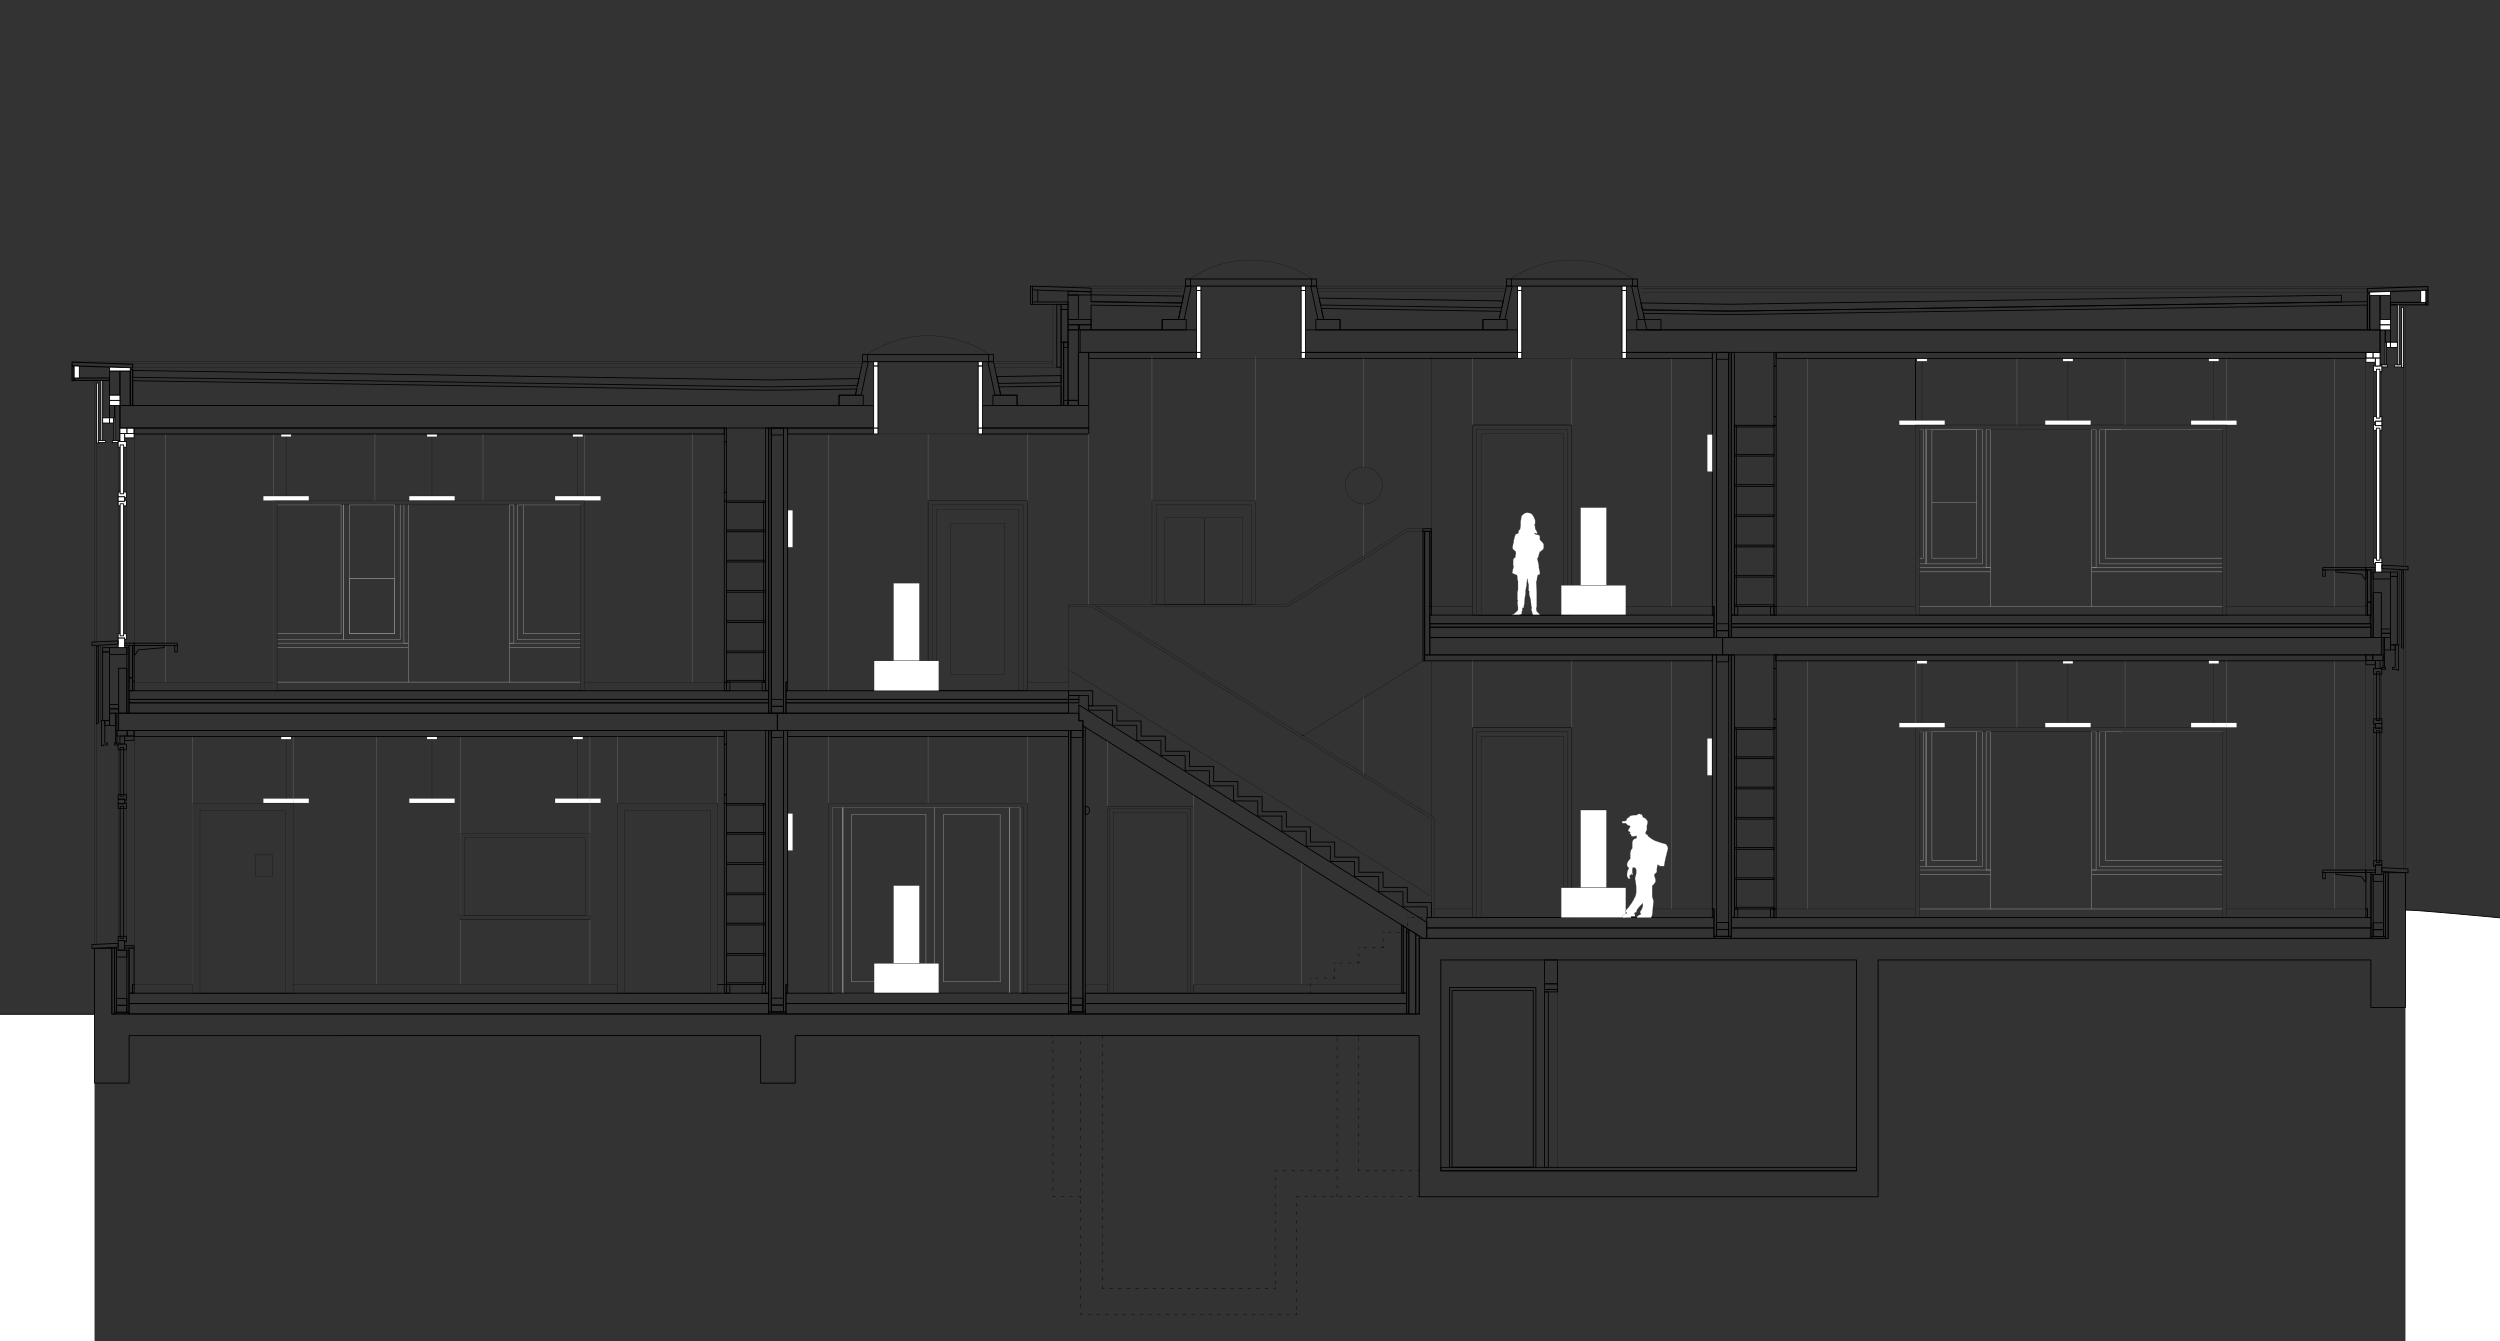 <?xml version="1.0" encoding="UTF-8"?><svg id="Ebene_1" xmlns="http://www.w3.org/2000/svg" xmlns:xlink="http://www.w3.org/1999/xlink" viewBox="0 0 820 440"><rect x="0" y="0" width="820" height="440" fill="#333333" stroke="none"/><defs><style>.cls-1{stroke-dashoffset:.74px;}.cls-1,.cls-2,.cls-3,.cls-4,.cls-5,.cls-6,.cls-7,.cls-8,.cls-9,.cls-10,.cls-11,.cls-12,.cls-13,.cls-14,.cls-15,.cls-16,.cls-17,.cls-18,.cls-19,.cls-20,.cls-21,.cls-22,.cls-23{fill:none;}.cls-1,.cls-3,.cls-4,.cls-5,.cls-6,.cls-7,.cls-8,.cls-9,.cls-10,.cls-11,.cls-12,.cls-13,.cls-14,.cls-15,.cls-16,.cls-18,.cls-19,.cls-20,.cls-21,.cls-22,.cls-23{stroke-linecap:round;stroke-linejoin:round;}.cls-1,.cls-3,.cls-4,.cls-5,.cls-6,.cls-8,.cls-9,.cls-10,.cls-13,.cls-14,.cls-16,.cls-18,.cls-20,.cls-21,.cls-22,.cls-23{stroke-width:.14px;}.cls-1,.cls-3,.cls-4,.cls-5,.cls-7,.cls-8,.cls-9,.cls-10,.cls-11,.cls-13,.cls-14,.cls-16,.cls-18,.cls-19,.cls-20,.cls-21,.cls-22,.cls-23{stroke:#000;}.cls-1,.cls-3,.cls-4,.cls-8,.cls-9,.cls-10,.cls-13,.cls-14,.cls-16,.cls-18,.cls-20,.cls-21,.cls-22,.cls-23{stroke-dasharray:0 0 1 1.83;}.cls-24{clip-path:url(#clippath);}.cls-2,.cls-17,.cls-25,.cls-26{stroke-width:0px;}.cls-3{stroke-dashoffset:.5px;}.cls-4{stroke-dashoffset:.5px;}.cls-6,.cls-12{stroke:#a0a0a4;}.cls-7{stroke-width:.29px;}.cls-8{stroke-dashoffset:.8px;}.cls-9{stroke-dashoffset:1px;}.cls-10{stroke-dashoffset:.26px;}.cls-11,.cls-12,.cls-15{stroke-width:.07px;}.cls-27{clip-path:url(#clippath-1);}.cls-28{clip-path:url(#clippath-2);}.cls-13{stroke-dashoffset:.74px;}.cls-14{stroke-dashoffset:.5px;}.cls-15{stroke:#888;}.cls-16{stroke-dashoffset:.2px;}.cls-17{clip-rule:evenodd;}.cls-18{stroke-dashoffset:.29px;}.cls-25{fill-rule:evenodd;}.cls-25,.cls-26{fill:#fff;}.cls-19{stroke-width:.36px;}.cls-21{stroke-dashoffset:.5px;}.cls-22{stroke-dashoffset:.26px;}.cls-23{stroke-dashoffset:.14px;}</style><clipPath id="clippath"><rect class="cls-2" x="-203.62" y="-170.3" width="1190" height="842"/></clipPath><clipPath id="clippath-1"><rect class="cls-2" x="-203.62" y="-170.3" width="1190.4" height="841.68"/></clipPath><clipPath id="clippath-2"><polyline class="cls-17" points="-203.32 59.53 -203.32 440 987.23 440 987.23 59.53 -203.32 59.53"/></clipPath></defs><g class="cls-24"><g class="cls-27"><g class="cls-28"><path class="cls-25" d="m-274.77,396.46l66.29-1.14c16.38,0,33.19-5.86,50.44-17.58l40.49-29.03c13.35-9.37,24.26-14.21,32.71-14.49l3.8-.13,32.11-1.36v.7H-6.06v-.76H31.01v119.82h-340.16v-53.21h34.38v-2.83"/><path class="cls-7" d="m-309.15,399.3h34.38v-2.83m0,0l66.29-1.14c16.38,0,33.19-5.86,50.44-17.58l40.49-29.03c13.35-9.37,24.26-14.21,32.71-14.49l3.8-.13,32.11-1.36v.7H-6.06v-.76H31.01"/><polyline class="cls-25" points="788.99 452.51 1130.03 452.51 1130.03 256.87 1129.67 256.91 1127.9 257.03 1126.15 257.16 1124.42 257.3 1122.71 257.45 1121.02 257.6 1119.35 257.76 1117.7 257.93 1116.06 258.11 1114.45 258.29 1112.86 258.49 1111.28 258.68 1109.73 258.89 1108.2 259.11 1106.68 259.33 1105.19 259.56 1103.71 259.8 1102.26 260.04 1100.82 260.29 1099.4 260.55 1098 260.82 1096.63 261.09 1095.27 261.38 1093.93 261.66 1092.61 261.96 1091.31 262.27 1090.03 262.58 1088.77 262.9 1087.53 263.23 1086.31 263.56 1085.11 263.9 1083.93 264.25 1082.77 264.61 1081.62 264.98 1080.5 265.35 1079.4 265.73 1078.32 266.12 1077.25 266.51 1076.21 266.91 1075.18 267.32 1074.18 267.74 1073.19 268.16 1072.23 268.6 1071.28 269.04 1070.35 269.48 1069.44 269.94 1068.56 270.4 1067.69 270.87 1066.84 271.35 1066.01 271.84 1065.2 272.33 1064.41 272.83 1063.64 273.34 1062.89 273.85 1062.16 274.38 1061.45 274.91 1060.76 275.44 1060.09 275.99 1059.43 276.54 1058.8 277.1 1058.19 277.67 1057.59 278.25 1057.02 278.83 1056.47 279.42 1055.93 280.02 1053.97 280.11 1052.03 280.2 1050.12 280.29 1048.25 280.38 1046.39 280.47 1044.56 280.57 1042.77 280.66 1040.99 280.76 1039.25 280.86 1037.53 280.96 1035.84 281.06 1034.18 281.17 1032.54 281.27 1030.93 281.38 1029.35 281.49 1027.8 281.6 1026.27 281.71 1024.77 281.82 1023.3 281.93 1021.85 282.05 1020.43 282.16 1019.04 282.28 1017.67 282.4 1016.34 282.52 1015.03 282.64 1013.75 282.77 1012.49 282.89 1011.26 283.02 1010.06 283.15 1005.53 283.48 1004.68 283.63 1003.86 283.77 1003.07 283.92 1002.3 284.07 1001.57 284.22 1000.85 284.37 1000.17 284.53 999.51 284.69 998.88 284.84 998.28 285 997.7 285.16 997.15 285.32 996.63 285.48 996.14 285.65 995.67 285.81 995.23 285.98 994.82 286.15 994.43 286.32 994.07 286.49 993.74 286.66 993.44 286.83 993.16 287.01 992.91 287.19 992.68 287.36 992.44 287.54 992.21 287.71 991.97 287.87 991.74 288.04 991.5 288.2 991.27 288.36 991.04 288.51 990.81 288.67 990.58 288.82 990.35 288.96 990.12 289.11 989.89 289.25 989.66 289.39 989.43 289.52 989.2 289.66 988.97 289.79 988.75 289.91 988.52 290.04 988.29 290.16 988.07 290.28 987.84 290.39 987.62 290.5 987.4 290.61 987.17 290.72 986.95 290.83 986.73 290.93 986.5 291.02 986.28 291.12 986.06 291.21 985.84 291.3 985.62 291.39 985.4 291.47 985.18 291.56 984.96 291.63 984.75 291.71 984.53 291.78 984.31 291.85 984.1 291.92 983.88 291.98 983.67 292.04 983.45 292.1 983.24 292.16 983.02 292.21 982.81 292.26 982.6 292.3 982.38 292.35 982.17 292.39 981.96 292.43 981.75 292.46 981.54 292.49 981.33 292.52 981.12 292.55 980.92 292.58 980.71 292.59 980.5 292.61 980.29 292.63 980.09 292.64 979.88 292.65 979.68 292.66 979.47 292.66 979.26 292.66 979.06 292.66 978.86 292.65 931.17 295.09 928.42 295.34 925.71 295.59 923.03 295.83 920.39 296.07 917.77 296.3 915.2 296.53 912.65 296.75 910.14 296.97 907.67 297.19 905.22 297.39 902.81 297.6 900.44 297.8 898.1 297.99 895.79 298.18 893.52 298.36 891.28 298.54 889.07 298.71 886.9 298.88 884.76 299.05 882.65 299.21 880.58 299.36 878.54 299.51 876.54 299.66 874.57 299.8 872.64 299.93 870.73 300.06 868.86 300.19 867.03 300.31 865.23 300.42 863.46 300.53 861.73 300.64 860.03 300.74 858.36 300.84 856.73 300.93 855.13 301.01 853.57 301.09 852.04 301.17 850.54 301.24 849.08 301.31 847.65 301.37 846.25 301.43 844.89 301.48 843.56 301.52 842.27 301.57 841.01 301.6 839.78 301.64 838.59 301.66 837.43 301.69 836.3 301.7 835.21 301.72 834.16 301.73 833.13 301.73 832.14 301.73 831.18 301.72 830.26 301.71 829.37 301.69 828.52 301.67 827.7 301.64 826.91 301.61 826.16 301.58 825.44 301.54 824.75 301.49 824.1 301.44 823.48 301.38 822.88 301.33 822.28 301.27 821.69 301.21 821.1 301.16 820.52 301.1 819.94 301.04 819.36 300.99 818.78 300.93 818.21 300.88 817.65 300.83 817.08 300.77 816.52 300.72 815.97 300.67 815.42 300.62 814.87 300.56 814.32 300.51 813.78 300.46 813.24 300.42 812.71 300.37 812.18 300.32 811.65 300.27 811.13 300.22 810.61 300.17 810.1 300.13 809.58 300.08 809.08 300.03 808.57 299.99 808.07 299.94 807.57 299.9 807.08 299.85 806.59 299.81 806.1 299.77 805.62 299.72 805.14 299.68 804.66 299.64 804.19 299.6 803.73 299.56 803.26 299.52 802.8 299.48 802.34 299.44 801.89 299.4 801.44 299.36 801 299.32 800.55 299.29 800.11 299.25 799.68 299.21 799.25 299.18 798.82 299.14 798.4 299.11 797.97 299.07 797.56 299.04 797.15 299 796.74 298.97 796.33 298.94 795.93 298.9 795.53 298.87 795.13 298.84 794.74 298.81 794.35 298.78 793.97 298.75 793.59 298.72 793.21 298.69 792.84 298.66 792.47 298.63 788.99 298.49"/><polyline class="cls-7" points="1130.03 256.87 1129.67 256.91 1127.9 257.03 1126.15 257.16 1124.42 257.3 1122.71 257.45 1121.02 257.6 1119.35 257.76 1117.7 257.93 1116.06 258.11 1114.45 258.29 1112.86 258.49 1111.28 258.68 1109.73 258.89 1108.2 259.11 1106.68 259.33 1105.19 259.56 1103.71 259.8 1102.26 260.04 1100.82 260.29 1099.4 260.55 1098 260.82 1096.63 261.09 1095.27 261.38 1093.93 261.66 1092.61 261.96 1091.31 262.27 1090.03 262.58 1088.77 262.9 1087.53 263.23 1086.31 263.56 1085.11 263.9 1083.93 264.25 1082.77 264.61 1081.62 264.98 1080.5 265.35 1079.4 265.73 1078.32 266.12 1077.25 266.51 1076.21 266.91 1075.18 267.32 1074.18 267.74 1073.19 268.16 1072.23 268.6 1071.28 269.04 1070.35 269.48 1069.44 269.94 1068.56 270.4 1067.69 270.87 1066.84 271.35 1066.01 271.84 1065.2 272.33 1064.41 272.83 1063.64 273.34 1062.89 273.85 1062.16 274.38 1061.45 274.91 1060.76 275.44 1060.09 275.99 1059.43 276.54 1058.8 277.1 1058.19 277.67 1057.59 278.25 1057.02 278.83 1056.47 279.42 1055.93 280.02 1053.97 280.11 1052.03 280.2 1050.12 280.29 1048.25 280.38 1046.39 280.47 1044.56 280.57 1042.77 280.66 1040.99 280.76 1039.25 280.86 1037.53 280.96 1035.84 281.06 1034.18 281.17 1032.54 281.27 1030.93 281.38 1029.35 281.49 1027.8 281.6 1026.27 281.71 1024.77 281.82 1023.3 281.93 1021.85 282.05 1020.43 282.16 1019.04 282.28 1017.67 282.4 1016.34 282.52 1015.03 282.64 1013.75 282.77 1012.49 282.89 1011.26 283.02 1010.06 283.15 1005.53 283.48 1004.68 283.63 1003.86 283.77 1003.07 283.92 1002.3 284.07 1001.57 284.22 1000.85 284.37 1000.17 284.53 999.51 284.69 998.88 284.84 998.28 285 997.7 285.16 997.15 285.32 996.63 285.48 996.14 285.65 995.67 285.81 995.23 285.98 994.82 286.15 994.43 286.32 994.07 286.49 993.74 286.66 993.44 286.83 993.16 287.01 992.91 287.19 992.68 287.36 992.44 287.54 992.21 287.71 991.97 287.87 991.74 288.04 991.5 288.2 991.27 288.36 991.04 288.51 990.81 288.67 990.58 288.82 990.35 288.96 990.12 289.11 989.89 289.25 989.66 289.39 989.43 289.52 989.2 289.66 988.97 289.79 988.75 289.91 988.52 290.04 988.29 290.16 988.07 290.28 987.84 290.39 987.62 290.5 987.4 290.61 987.17 290.72 986.95 290.83 986.73 290.93 986.5 291.02 986.28 291.12 986.06 291.21 985.84 291.3 985.62 291.39 985.4 291.47 985.18 291.56 984.96 291.63 984.75 291.71 984.53 291.78 984.31 291.85 984.1 291.92 983.88 291.98 983.67 292.04 983.45 292.1 983.24 292.16 983.02 292.21 982.81 292.26 982.6 292.3 982.38 292.35 982.17 292.39 981.96 292.43 981.75 292.46 981.54 292.49 981.33 292.52 981.12 292.55 980.92 292.58 980.71 292.59 980.5 292.61 980.29 292.63 980.09 292.64 979.88 292.65 979.68 292.66 979.47 292.66 979.26 292.66 979.06 292.66 978.86 292.65 931.17 295.09 928.42 295.34 925.71 295.59 923.03 295.83 920.39 296.07 917.77 296.3 915.2 296.53 912.65 296.75 910.14 296.97 907.67 297.19 905.22 297.39 902.81 297.6 900.44 297.8 898.1 297.99 895.79 298.18 893.52 298.36 891.28 298.54 889.07 298.71 886.9 298.88 884.76 299.05 882.65 299.21 880.58 299.36 878.54 299.51 876.54 299.66 874.57 299.8 872.64 299.93 870.73 300.06 868.86 300.19 867.03 300.31 865.23 300.42 863.46 300.53 861.73 300.64 860.03 300.74 858.36 300.84 856.73 300.93 855.13 301.01 853.57 301.09 852.04 301.17 850.54 301.24 849.08 301.31 847.65 301.37 846.25 301.43 844.89 301.48 843.56 301.52 842.27 301.57 841.01 301.6 839.78 301.64 838.59 301.66 837.43 301.69 836.3 301.7 835.21 301.72 834.16 301.73 833.13 301.73 832.14 301.73 831.18 301.72 830.26 301.71 829.37 301.69 828.52 301.67 827.7 301.64 826.91 301.61 826.16 301.58 825.44 301.54 824.75 301.49 824.1 301.44 823.48 301.38 822.88 301.33 822.28 301.27 821.69 301.21 821.1 301.16 820.52 301.1 819.94 301.04 819.36 300.99 818.78 300.93 818.21 300.88 817.65 300.83 817.08 300.77 816.52 300.72 815.97 300.67 815.42 300.62 814.87 300.56 814.32 300.51 813.78 300.46 813.24 300.42 812.71 300.37 812.18 300.32 811.65 300.27 811.13 300.22 810.61 300.17 810.1 300.13 809.58 300.08 809.08 300.03 808.57 299.99 808.07 299.94 807.57 299.9 807.08 299.85 806.59 299.81 806.1 299.77 805.62 299.72 805.14 299.68 804.66 299.64 804.19 299.6 803.73 299.56 803.26 299.52 802.8 299.48 802.34 299.44 801.89 299.4 801.44 299.36 801 299.32 800.55 299.29 800.11 299.25 799.68 299.21 799.25 299.18 798.82 299.14 798.4 299.11 797.97 299.07 797.56 299.04 797.15 299 796.74 298.97 796.33 298.94 795.93 298.9 795.53 298.87 795.13 298.84 794.74 298.81 794.35 298.78 793.97 298.75 793.59 298.72 793.21 298.69 792.84 298.66 792.47 298.63 788.99 298.49"/><rect class="cls-26" x="258.34" y="167.32" width="1.7" height="12.19"/><rect class="cls-11" x="258.34" y="167.32" width="1.7" height="12.19"/><rect class="cls-26" x="258.34" y="266.81" width="1.7" height="12.19"/><rect class="cls-11" x="258.34" y="266.81" width="1.7" height="12.19"/><polyline class="cls-25" points="182.04 261.89 197.06 261.89 197.06 263.39 182.04 263.39 182.04 261.89"/><rect class="cls-11" x="182.04" y="261.89" width="15.02" height="1.5"/><polyline class="cls-25" points="187.9 242.47 187.9 241.54 191.21 241.54 191.21 242.47 187.9 242.47"/><rect class="cls-11" x="187.9" y="241.54" width="3.3" height=".94"/><line class="cls-11" x1="189.55" y1="242.47" x2="189.55" y2="261.89"/><polyline class="cls-25" points="134.18 261.89 149.2 261.89 149.2 263.39 134.18 263.39 134.18 261.89"/><rect class="cls-11" x="134.18" y="261.89" width="15.02" height="1.5"/><polyline class="cls-25" points="140.04 242.47 140.04 241.54 143.34 241.54 143.34 242.47 140.04 242.47"/><rect class="cls-11" x="140.04" y="241.54" width="3.3" height=".94"/><line class="cls-11" x1="141.69" y1="242.47" x2="141.69" y2="261.89"/><polyline class="cls-25" points="86.32 261.9 101.34 261.9 101.34 263.4 86.32 263.4 86.32 261.9"/><rect class="cls-11" x="86.32" y="261.9" width="15.02" height="1.5"/><polyline class="cls-25" points="92.18 242.48 92.18 241.54 95.48 241.54 95.48 242.48 92.18 242.48"/><rect class="cls-11" x="92.18" y="241.54" width="3.3" height=".94"/><line class="cls-11" x1="93.83" y1="242.48" x2="93.83" y2="261.9"/><line class="cls-6" x1="629.68" y1="198.92" x2="728.9" y2="198.92"/><line class="cls-6" x1="686.1" y1="187.56" x2="686.1" y2="198.92"/><polyline class="cls-6" points="728.9 140.81 690.61 140.81 690.61 183.08 728.9 183.08"/><polyline class="cls-6" points="695.7 140.81 688.72 140.81 688.72 184.95 728.9 184.95"/><rect class="cls-6" x="686.1" y="140.81" width="1.42" height="45.33"/><polyline class="cls-6" points="728.9 187.56 686.1 187.56 686.1 186.14 728.9 186.14"/><rect class="cls-6" x="633.67" y="140.81" width="14.7" height="42.26"/><line class="cls-6" x1="652.87" y1="187.56" x2="652.87" y2="198.92"/><polyline class="cls-6" points="629.68 183.08 630.84 183.08 630.84 140.81 629.68 140.81"/><rect class="cls-6" x="631.8" y="140.81" width="18.43" height="44.14"/><polyline class="cls-6" points="629.68 184.95 631.69 184.95 631.69 140.81 631.34 140.81"/><rect class="cls-6" x="651.45" y="140.81" width="1.42" height="45.33"/><polyline class="cls-6" points="629.68 186.14 652.87 186.14 652.87 187.56 629.68 187.56"/><line class="cls-6" x1="633.67" y1="164.88" x2="648.37" y2="164.88"/><line class="cls-6" x1="686.1" y1="286.77" x2="686.1" y2="298.14"/><polyline class="cls-6" points="728.9 240.03 690.61 240.03 690.61 282.29 728.9 282.29"/><polyline class="cls-6" points="695.7 240.03 688.72 240.03 688.72 284.16 728.9 284.16"/><rect class="cls-6" x="686.1" y="240.03" width="1.42" height="45.33"/><polyline class="cls-6" points="728.9 286.77 686.1 286.77 686.1 285.36 728.9 285.36"/><rect class="cls-6" x="633.67" y="240.03" width="14.7" height="42.26"/><line class="cls-6" x1="652.87" y1="286.77" x2="652.87" y2="298.14"/><polyline class="cls-6" points="629.68 282.29 630.84 282.29 630.84 240.03 629.68 240.03"/><rect class="cls-6" x="631.8" y="240.03" width="18.43" height="44.14"/><polyline class="cls-6" points="629.68 284.16 631.69 284.16 631.69 240.03 631.34 240.03"/><rect class="cls-6" x="651.45" y="240.03" width="1.42" height="45.33"/><polyline class="cls-6" points="629.68 285.36 652.87 285.36 652.87 286.77 629.68 286.77"/><rect class="cls-6" x="273.16" y="264.83" width="3.31" height="60.94"/><rect class="cls-6" x="331.04" y="264.83" width="3.54" height="60.94"/><line class="cls-6" x1="279.31" y1="322.01" x2="279.31" y2="267.19"/><line class="cls-6" x1="303.71" y1="322.01" x2="279.31" y2="322.01"/><line class="cls-6" x1="303.71" y1="267.19" x2="303.71" y2="322.01"/><line class="cls-6" x1="279.31" y1="267.19" x2="303.71" y2="267.19"/><line class="cls-6" x1="309.52" y1="322.01" x2="309.52" y2="267.19"/><line class="cls-6" x1="328.05" y1="322.01" x2="309.52" y2="322.01"/><line class="cls-6" x1="328.05" y1="267.19" x2="328.05" y2="322.01"/><line class="cls-6" x1="309.52" y1="267.19" x2="328.05" y2="267.19"/><line class="cls-6" x1="276.47" y1="325.77" x2="276.47" y2="264.83"/><line class="cls-6" x1="306.55" y1="264.83" x2="306.55" y2="325.77"/><rect class="cls-6" x="276.47" y="264.83" width="54.57" height="60.94"/><polyline class="cls-25" points="293.07 290.48 301.57 290.48 301.57 316 293.07 316 293.07 290.48"/><rect class="cls-11" x="293.07" y="290.48" width="8.5" height="25.51"/><polyline class="cls-25" points="286.69 316 286.69 325.77 307.95 325.77 307.95 316 286.69 316"/><rect class="cls-11" x="286.69" y="316" width="21.26" height="9.78"/><line class="cls-12" x1="765.75" y1="285.38" x2="765.75" y2="216.75"/><line class="cls-12" x1="765.75" y1="298.13" x2="765.75" y2="286.15"/><line class="cls-12" x1="628.27" y1="238.6" x2="628.27" y2="216.75"/><line class="cls-12" x1="697.01" y1="238.6" x2="697.01" y2="216.75"/><line class="cls-12" x1="661.57" y1="238.6" x2="661.57" y2="216.75"/><line class="cls-12" x1="592.83" y1="298.13" x2="592.83" y2="216.75"/><line class="cls-12" x1="765.75" y1="186.17" x2="765.75" y2="117.54"/><line class="cls-12" x1="765.75" y1="198.92" x2="765.75" y2="186.93"/><line class="cls-12" x1="730.31" y1="139.4" x2="730.31" y2="117.54"/><line class="cls-7" x1="628.27" y1="139.4" x2="628.27" y2="117.54"/><line class="cls-12" x1="697.01" y1="139.4" x2="697.01" y2="117.54"/><line class="cls-12" x1="661.57" y1="139.4" x2="661.57" y2="117.54"/><line class="cls-12" x1="592.83" y1="198.92" x2="592.83" y2="117.54"/><line class="cls-12" x1="426.78" y1="322.94" x2="426.78" y2="282.81"/><line class="cls-12" x1="63.19" y1="322.94" x2="63.19" y2="241.55"/><line class="cls-12" x1="96.13" y1="263.41" x2="96.13" y2="241.55"/><line class="cls-12" x1="123.39" y1="322.94" x2="123.39" y2="241.55"/><line class="cls-12" x1="151" y1="322.94" x2="151" y2="241.55"/><line class="cls-12" x1="193.51" y1="322.94" x2="193.51" y2="241.55"/><line class="cls-12" x1="54.25" y1="210.97" x2="54.25" y2="142.34"/><line class="cls-12" x1="54.25" y1="223.73" x2="54.25" y2="211.74"/><line class="cls-12" x1="89.68" y1="226.56" x2="89.68" y2="142.34"/><line class="cls-12" x1="191.73" y1="164.2" x2="191.73" y2="142.34"/><line class="cls-12" x1="271.76" y1="226.56" x2="271.76" y2="142.34"/><line class="cls-12" x1="411.87" y1="164.2" x2="411.87" y2="117"/><line class="cls-12" x1="548.23" y1="298.14" x2="548.23" y2="216.75"/><line class="cls-12" x1="548.23" y1="198.92" x2="548.23" y2="117.54"/><polyline class="cls-25" points="670.78 237.11 685.8 237.11 685.8 238.61 670.78 238.61 670.78 237.11"/><rect class="cls-11" x="670.78" y="237.11" width="15.02" height="1.5"/><polyline class="cls-25" points="676.64 217.68 676.64 216.75 679.94 216.75 679.94 217.68 676.64 217.68"/><rect class="cls-11" x="676.64" y="216.75" width="3.3" height=".94"/><line class="cls-11" x1="678.29" y1="217.68" x2="678.29" y2="237.11"/><path class="cls-7" d="m355.97,265.82v1.42c.18,0,.37-.04.54-.11.17-.07.33-.18.46-.31.13-.13.24-.29.31-.46.07-.17.11-.36.11-.54s-.04-.37-.11-.54c-.07-.17-.18-.33-.31-.46-.13-.13-.29-.24-.46-.31-.17-.07-.36-.11-.54-.11v1.42"/><polygon class="cls-7" points="357.87 100.08 357.87 108.21 381.26 108.21 381.26 104.81 386.51 104.81 387.43 100.5 357.87 100.08"/><polygon class="cls-7" points="388.16 97.12 357.87 96.7 357.87 98.96 387.67 99.38 388.16 97.12"/><polygon class="cls-7" points="387.78 99.38 387.78 99.38 387.67 99.38 387.78 99.38"/><rect class="cls-7" x="475.42" y="323.88" width="28.35" height="59.02"/><rect class="cls-7" x="476.27" y="324.87" width="26.64" height="57.96"/><line class="cls-6" x1="629.68" y1="298.14" x2="728.9" y2="298.14"/><line class="cls-7" x1="357.89" y1="98.95" x2="387.67" y2="99.37"/><rect class="cls-7" x="37.64" y="133.02" width="1.7" height="11.46"/><rect class="cls-7" x="35.94" y="121.68" width="3.4" height="7.94"/><rect class="cls-7" x="33.67" y="124.78" width="2.27" height="12.28"/><polyline class="cls-25" points="32.25 145.27 31.69 145.39 31.69 125.63 32.25 125.63 32.25 145.27"/><polygon class="cls-7" points="32.25 145.27 31.69 145.39 31.69 125.63 32.25 125.63 32.25 145.27"/><polygon class="cls-19" points="43.51 121.18 43.51 133.02 42.74 133.02 42.74 121.16 43.51 121.18"/><rect class="cls-7" x="39.34" y="121.68" width="3.4" height="11.34"/><polygon class="cls-19" points="23.64 124.86 23.64 120 24.32 120.02 24.32 124.78 23.64 124.86"/><polygon class="cls-19" points="43.51 119.44 43.51 120.65 23.64 120 23.64 118.79 43.51 119.44"/><rect class="cls-19" x="24.32" y="123.98" width="11.62" height=".79"/><rect class="cls-7" x="33.67" y="213.85" width="2.27" height="22.47"/><rect class="cls-7" x="42.32" y="211.74" width="1.14" height="10.57"/><rect class="cls-7" x="41.61" y="212.43" width=".71" height="21.5"/><rect class="cls-7" x="43.45" y="211.74" width=".54" height="11.71"/><rect class="cls-11" x="32.25" y="212" width=".85" height="24.69"/><rect class="cls-7" x="40.88" y="210.97" width="3.11" height=".77"/><polygon class="cls-7" points="31.69 237.41 31.69 212 32.25 212 32.25 237.3 31.69 237.41"/><rect class="cls-7" x="43.45" y="223.44" width=".54" height="3.12"/><rect class="cls-7" x="38.91" y="219.19" width="2.7" height="14.74"/><rect class="cls-7" x="41.61" y="311.65" width=".71" height="20.37"/><rect class="cls-7" x="37.58" y="311.04" width=".62" height="20.98"/><rect class="cls-7" x="37.58" y="332.01" width="4.73" height=".57"/><line class="cls-11" x1="43.99" y1="143.2" x2="43.99" y2="210.97"/><line class="cls-11" x1="31.01" y1="211.68" x2="31.01" y2="309.78"/><rect class="cls-7" x="35.94" y="133.02" width="1.7" height="4.04"/><rect class="cls-7" x="38.21" y="327.48" width="3.4" height="2.27"/><rect class="cls-7" x="38.21" y="329.74" width="3.4" height="2.27"/><rect class="cls-7" x="38.21" y="311.65" width="3.4" height="2.27"/><rect class="cls-7" x="35.94" y="233.93" width="1.98" height="4.04"/><rect class="cls-7" x="38.34" y="239.6" width="3.38" height="1.82"/><rect class="cls-7" x="35.94" y="212.43" width="5.67" height="2.27"/><rect class="cls-7" x="33.67" y="212.43" width="2.27" height="1.42"/><polyline class="cls-25" points="35.94 131.32 35.94 133.02 39.34 133.02 39.34 131.32 35.94 131.32"/><rect class="cls-7" x="35.94" y="131.32" width="3.4" height="1.7"/><polyline class="cls-25" points="35.94 131.32 35.94 129.62 39.34 129.62 39.34 131.32 35.94 131.32"/><rect class="cls-7" x="35.94" y="129.62" width="3.4" height="1.7"/><rect class="cls-7" x="42.32" y="222.31" width="1.14" height="4.25"/><rect class="cls-7" x="41.72" y="239.6" width="2.27" height="1.82"/><rect class="cls-7" x="35.94" y="231.1" width="2.97" height="1.42"/><rect class="cls-7" x="35.94" y="232.52" width="2.97" height="1.42"/><rect class="cls-26" x="36.85" y="144.48" width="1.91" height=".68"/><rect class="cls-7" x="36.85" y="144.48" width="1.91" height=".68"/><rect class="cls-26" x="40.88" y="142.21" width="3.11" height="1.42"/><rect class="cls-7" x="40.88" y="142.21" width="3.11" height="1.42"/><rect class="cls-26" x="32.25" y="144.48" width="2.32" height=".68"/><rect class="cls-7" x="32.25" y="144.48" width="2.32" height=".68"/><rect class="cls-26" x="38.76" y="144.83" width="2.69" height="1.87"/><rect class="cls-7" x="38.76" y="144.83" width="2.69" height="1.87"/><rect class="cls-11" x="38.76" y="146.7" width="2.69" height="14.68"/><rect class="cls-11" x="38.76" y="165.92" width="2.69" height="42.07"/><polyline class="cls-25" points="41.45 164.05 41.45 165.92 38.76 165.92 38.76 164.4 40.88 164.4 40.88 164.05 41.45 164.05"/><polygon class="cls-7" points="41.45 164.05 41.45 165.92 38.76 165.92 38.76 164.4 40.88 164.4 40.88 164.05 41.45 164.05"/><rect class="cls-26" x="38.76" y="162.91" width="2.13" height="1.49"/><rect class="cls-7" x="38.76" y="162.91" width="2.13" height="1.49"/><polyline class="cls-25" points="41.45 163.26 40.88 163.26 40.88 162.91 38.76 162.91 38.76 161.39 41.45 161.39 41.45 163.26"/><polygon class="cls-7" points="41.45 163.26 40.88 163.26 40.88 162.91 38.76 162.91 38.76 161.39 41.45 161.39 41.45 163.26"/><polyline class="cls-25" points="38.75 209.3 38.75 207.88 41.45 207.88 41.45 209.75 40.88 209.75 40.88 209.3 38.75 209.3"/><polygon class="cls-7" points="38.75 209.3 38.75 207.88 41.45 207.88 41.45 209.75 40.88 209.75 40.88 209.3 38.75 209.3"/><rect class="cls-26" x="38.75" y="209.3" width="2.13" height="3.13"/><rect class="cls-7" x="38.75" y="209.3" width="2.13" height="3.13"/><rect class="cls-26" x="39.34" y="142.21" width="1.54" height="2.62"/><rect class="cls-7" x="39.34" y="142.21" width="1.54" height="2.62"/><polyline class="cls-25" points="39.41 208.56 40.54 208.56 40.54 165.24 39.41 165.24 39.41 208.56"/><rect class="cls-7" x="39.41" y="165.24" width="1.14" height="43.32"/><polyline class="cls-25" points="40.54 145.92 39.41 145.92 39.41 161.95 40.54 161.95 40.54 145.92"/><rect class="cls-7" x="39.41" y="145.92" width="1.14" height="16.04"/><polyline class="cls-25" points="41.67 140.39 41.67 142.21 39.34 142.21 39.34 140.39 41.67 140.39"/><rect class="cls-7" x="39.34" y="140.39" width="2.33" height="1.82"/><rect class="cls-26" x="41.67" y="140.39" width="2.32" height="1.82"/><rect class="cls-7" x="41.67" y="140.39" width="2.32" height="1.82"/><polyline class="cls-25" points="35.94 137.05 35.94 138.75 37.21 138.75 37.21 137.05 35.94 137.05"/><rect class="cls-7" x="35.94" y="137.05" width="1.27" height="1.7"/><line class="cls-11" x1="31.01" y1="124.78" x2="31.01" y2="210.57"/><rect class="cls-26" x="37.21" y="137.06" width=".43" height="7.42"/><rect class="cls-7" x="37.21" y="137.06" width=".43" height="7.42"/><polyline class="cls-25" points="33.67 137.06 33.67 137.06 33.67 124.78 33.1 124.78 33.1 144.48 33.67 144.48 33.67 137.06"/><polygon class="cls-7" points="33.67 137.06 33.67 137.06 33.67 124.78 33.1 124.78 33.1 144.48 33.67 144.48 33.67 137.06"/><polyline class="cls-25" points="35.94 137.05 35.94 138.75 33.67 138.75 33.67 137.05 35.94 137.05"/><rect class="cls-7" x="33.67" y="137.05" width="2.27" height="1.7"/><line class="cls-11" x1="43.99" y1="242.42" x2="43.99" y2="310.18"/><rect class="cls-7" x="40.88" y="241.42" width="3.11" height="1.42"/><rect class="cls-7" x="38.76" y="244.04" width="2.69" height="1.87"/><rect class="cls-11" x="38.76" y="245.92" width="2.69" height="14.68"/><rect class="cls-11" x="38.76" y="265.14" width="2.69" height="41.96"/><polygon class="cls-7" points="41.45 263.26 41.45 265.14 38.76 265.14 38.76 263.61 40.88 263.61 40.88 263.26 41.45 263.26"/><rect class="cls-7" x="38.76" y="262.12" width="2.13" height="1.49"/><polygon class="cls-7" points="41.45 262.47 40.88 262.47 40.88 262.12 38.76 262.12 38.76 260.6 41.45 260.6 41.45 262.47"/><polygon class="cls-7" points="38.75 308.51 38.75 307.1 41.45 307.1 41.45 308.96 40.88 308.96 40.88 308.51 38.75 308.51"/><rect class="cls-7" x="38.75" y="308.51" width="2.13" height="3.13"/><rect class="cls-7" x="39.34" y="241.42" width="1.54" height="2.62"/><rect class="cls-7" x="39.41" y="264.45" width="1.14" height="43.32"/><rect class="cls-7" x="39.41" y="245.13" width="1.14" height="16.04"/><rect class="cls-7" x="37.55" y="243.69" width="1.21" height=".68"/><polygon class="cls-7" points="35.28 243.69 34.37 243.69 34.37 236.32 33.27 236.32 33.27 244.65 33.84 244.51 33.84 244.37 35.28 244.37 35.28 243.69"/><rect class="cls-7" x="37.92" y="233.93" width=".43" height="9.76"/><rect class="cls-7" x="34.37" y="236.32" width="1.57" height="1.65"/><polygon class="cls-7" points="38.74 211.3 38.74 210.19 30.16 210.61 30.16 211.73 38.74 211.3"/><polygon class="cls-7" points="30.16 311.08 30.16 309.82 38.75 309.39 38.75 310.65 30.16 311.08"/><rect class="cls-7" x="40.88" y="310.18" width="3.11" height=".77"/><polygon class="cls-7" points="42.32 325.77 43.45 325.77 43.45 322.94 43.99 322.94 43.99 310.95 42.32 310.95 42.32 325.77"/><rect class="cls-7" x="43.45" y="322.94" width=".54" height="2.83"/><line class="cls-11" x1="31.69" y1="145.39" x2="31.69" y2="210.54"/><line class="cls-11" x1="31.69" y1="237.41" x2="31.69" y2="309.74"/><rect class="cls-11" x="33.1" y="212" width=".57" height="24.32"/><rect class="cls-7" x="36.68" y="311.04" width=".91" height="21.54"/><polyline class="cls-25" points="35.94 121.68 35.94 120.41 42.74 120.61 42.74 121.68 35.94 121.68"/><polygon class="cls-7" points="35.94 121.68 35.94 120.41 42.74 120.61 42.74 121.68 35.94 121.68"/><polyline class="cls-25" points="26.02 120.08 24.32 120.02 24.32 123.98 26.02 123.98 26.02 120.08"/><polygon class="cls-7" points="26.02 120.08 24.32 120.02 24.32 123.98 26.02 123.98 26.02 120.08"/><rect class="cls-7" x="780.66" y="108.21" width="1.7" height="11.46"/><rect class="cls-7" x="780.66" y="96.88" width="3.4" height="7.94"/><rect class="cls-7" x="784.06" y="99.98" width="2.27" height="12.28"/><polyline class="cls-25" points="787.74 120.46 788.31 120.59 788.31 100.82 787.74 100.82 787.74 120.46"/><polygon class="cls-7" points="787.74 120.46 788.31 120.59 788.31 100.82 787.74 100.82 787.74 120.46"/><polygon class="cls-19" points="776.49 96.38 776.49 108.21 777.26 108.21 777.26 96.36 776.49 96.38"/><rect class="cls-7" x="777.26" y="96.88" width="3.4" height="11.34"/><polygon class="cls-19" points="796.36 100.06 796.36 95.2 795.68 95.22 795.68 99.98 796.36 100.06"/><polygon class="cls-19" points="776.49 94.64 776.49 95.85 796.36 95.2 796.36 93.99 776.49 94.64"/><rect class="cls-19" x="784.06" y="99.18" width="11.62" height=".79"/><rect class="cls-7" x="784.06" y="189.05" width="2.27" height="22.47"/><rect class="cls-7" x="776.55" y="186.93" width="1.13" height="10.57"/><rect class="cls-7" x="777.68" y="187.63" width=".71" height="21.5"/><rect class="cls-7" x="776.01" y="186.93" width=".54" height="11.71"/><rect class="cls-11" x="786.9" y="187.19" width=".85" height="24.69"/><rect class="cls-7" x="776.01" y="186.17" width="3.11" height=".77"/><polygon class="cls-7" points="788.31 212.6 788.31 187.19 787.74 187.19 787.74 212.49 788.31 212.6"/><rect class="cls-7" x="776.01" y="198.64" width=".54" height="3.12"/><rect class="cls-7" x="778.39" y="194.39" width="2.7" height="14.74"/><rect class="cls-7" x="777.68" y="286.84" width=".71" height="20.37"/><rect class="cls-7" x="781.79" y="286.23" width=".62" height="20.98"/><rect class="cls-7" x="777.68" y="307.21" width="4.73" height=".57"/><line class="cls-11" x1="776.01" y1="118.4" x2="776.01" y2="186.17"/><line class="cls-11" x1="788.99" y1="186.88" x2="788.99" y2="284.98"/><rect class="cls-7" x="782.36" y="108.21" width="1.7" height="4.04"/><rect class="cls-7" x="778.39" y="302.67" width="3.4" height="2.27"/><rect class="cls-7" x="778.39" y="304.94" width="3.4" height="2.27"/><rect class="cls-7" x="778.39" y="286.84" width="3.4" height="2.27"/><rect class="cls-7" x="782.08" y="209.13" width="1.98" height="4.03"/><rect class="cls-7" x="778.28" y="214.8" width="3.38" height="1.82"/><rect class="cls-7" x="778.39" y="187.63" width="5.67" height="2.27"/><rect class="cls-7" x="784.06" y="187.63" width="2.27" height="1.42"/><polyline class="cls-25" points="784.06 106.51 784.06 108.21 780.66 108.21 780.66 106.51 784.06 106.51"/><rect class="cls-7" x="780.66" y="106.51" width="3.4" height="1.7"/><polyline class="cls-25" points="784.06 106.51 784.06 104.81 780.66 104.81 780.66 106.51 784.06 106.51"/><rect class="cls-7" x="780.66" y="104.81" width="3.4" height="1.7"/><rect class="cls-7" x="776.55" y="197.51" width="1.13" height="4.25"/><rect class="cls-7" x="776.01" y="214.8" width="2.27" height="1.82"/><rect class="cls-7" x="781.09" y="206.3" width="2.97" height="1.42"/><rect class="cls-7" x="781.09" y="207.71" width="2.97" height="1.42"/><rect class="cls-26" x="781.25" y="119.67" width="1.91" height=".68"/><rect class="cls-7" x="781.25" y="119.67" width="1.91" height=".68"/><rect class="cls-26" x="776.01" y="117.41" width="3.11" height="1.42"/><rect class="cls-7" x="776.01" y="117.41" width="3.11" height="1.42"/><rect class="cls-26" x="785.42" y="119.67" width="2.32" height=".68"/><rect class="cls-7" x="785.42" y="119.67" width="2.32" height=".68"/><rect class="cls-26" x="778.55" y="120.03" width="2.69" height="1.87"/><rect class="cls-7" x="778.55" y="120.03" width="2.69" height="1.87"/><rect class="cls-11" x="778.55" y="121.9" width="2.69" height="14.68"/><rect class="cls-11" x="778.55" y="141.12" width="2.69" height="42.07"/><polyline class="cls-25" points="778.55 139.25 778.55 141.12 781.25 141.12 781.25 139.6 779.12 139.6 779.12 139.25 778.55 139.25"/><polygon class="cls-7" points="778.55 139.25 778.55 141.12 781.25 141.12 781.25 139.6 779.12 139.6 779.12 139.25 778.55 139.25"/><rect class="cls-26" x="779.12" y="138.11" width="2.13" height="1.49"/><rect class="cls-7" x="779.12" y="138.11" width="2.13" height="1.49"/><polyline class="cls-25" points="778.55 138.45 779.12 138.45 779.12 138.11 781.25 138.11 781.25 136.58 778.55 136.58 778.55 138.45"/><polygon class="cls-7" points="778.55 138.45 779.12 138.45 779.12 138.11 781.25 138.11 781.25 136.58 778.55 136.58 778.55 138.45"/><polyline class="cls-25" points="781.25 184.5 781.25 183.08 778.55 183.08 778.55 184.95 779.12 184.95 779.12 184.5 781.25 184.5"/><polygon class="cls-7" points="781.25 184.5 781.25 183.08 778.55 183.08 778.55 184.95 779.12 184.95 779.12 184.5 781.25 184.5"/><rect class="cls-26" x="779.12" y="184.5" width="2.13" height="3.13"/><rect class="cls-7" x="779.12" y="184.5" width="2.13" height="3.13"/><rect class="cls-26" x="779.12" y="117.41" width="1.54" height="2.62"/><rect class="cls-7" x="779.12" y="117.41" width="1.54" height="2.62"/><polyline class="cls-25" points="780.59 183.76 779.46 183.76 779.46 140.44 780.59 140.44 780.59 183.76"/><rect class="cls-7" x="779.46" y="140.44" width="1.13" height="43.32"/><polyline class="cls-25" points="779.46 121.11 780.59 121.11 780.59 137.15 779.46 137.15 779.46 121.11"/><rect class="cls-7" x="779.46" y="121.11" width="1.13" height="16.04"/><polyline class="cls-25" points="778.33 115.58 778.33 117.41 780.66 117.41 780.66 115.58 778.33 115.58"/><rect class="cls-7" x="778.33" y="115.58" width="2.32" height="1.82"/><rect class="cls-26" x="776.01" y="115.58" width="2.32" height="1.82"/><rect class="cls-7" x="776.01" y="115.58" width="2.32" height="1.82"/><polyline class="cls-25" points="784.06 112.25 784.06 113.95 782.78 113.95 782.78 112.25 784.06 112.25"/><rect class="cls-7" x="782.78" y="112.25" width="1.27" height="1.7"/><line class="cls-11" x1="788.99" y1="99.98" x2="788.99" y2="185.77"/><rect class="cls-26" x="782.36" y="112.25" width=".43" height="7.42"/><rect class="cls-7" x="782.36" y="112.25" width=".43" height="7.42"/><polyline class="cls-25" points="786.33 112.25 786.33 112.25 786.33 99.98 786.9 99.98 786.9 119.67 786.33 119.67 786.33 112.25"/><polygon class="cls-7" points="786.33 112.25 786.33 112.25 786.33 99.98 786.9 99.98 786.9 119.67 786.33 119.67 786.33 112.25"/><polyline class="cls-25" points="784.06 112.25 784.06 113.95 786.33 113.95 786.33 112.25 784.06 112.25"/><rect class="cls-7" x="784.06" y="112.25" width="2.27" height="1.7"/><line class="cls-11" x1="776.01" y1="217.61" x2="776.01" y2="285.38"/><rect class="cls-7" x="776.01" y="216.62" width="3.11" height="1.42"/><rect class="cls-7" x="778.55" y="219.24" width="2.69" height="1.87"/><rect class="cls-11" x="778.55" y="221.11" width="2.69" height="14.68"/><rect class="cls-11" x="778.55" y="240.33" width="2.69" height="41.96"/><polygon class="cls-7" points="778.55 238.46 778.55 240.33 781.25 240.33 781.25 238.81 779.12 238.81 779.12 238.46 778.55 238.46"/><rect class="cls-7" x="779.12" y="237.32" width="2.13" height="1.49"/><polygon class="cls-7" points="778.55 237.67 779.12 237.67 779.12 237.32 781.25 237.32 781.25 235.8 778.55 235.8 778.55 237.67"/><polygon class="cls-7" points="781.25 283.71 781.25 282.29 778.55 282.29 778.55 284.16 779.12 284.16 779.12 283.71 781.25 283.71"/><rect class="cls-7" x="779.12" y="283.71" width="2.13" height="3.13"/><rect class="cls-7" x="779.12" y="216.62" width="1.54" height="2.62"/><rect class="cls-7" x="779.46" y="239.65" width="1.13" height="43.32"/><rect class="cls-7" x="779.46" y="220.33" width="1.13" height="16.04"/><rect class="cls-7" x="781.25" y="218.89" width="1.21" height=".68"/><polygon class="cls-7" points="784.72 218.89 785.63 218.89 785.63 211.52 786.73 211.52 786.73 219.84 786.16 219.71 786.16 219.56 784.72 219.56 784.72 218.89"/><rect class="cls-7" x="781.66" y="209.13" width=".43" height="9.76"/><rect class="cls-7" x="784.06" y="211.52" width="1.57" height="1.65"/><polygon class="cls-7" points="781.26 186.5 781.26 185.39 789.84 185.81 789.84 186.92 781.26 186.5"/><polygon class="cls-7" points="789.84 286.28 789.84 285.02 781.25 284.59 781.25 285.85 789.84 286.28"/><rect class="cls-7" x="776.01" y="285.38" width="3.11" height=".77"/><polygon class="cls-7" points="777.68 300.97 776.55 300.97 776.55 298.14 776.01 298.14 776.01 286.15 777.68 286.15 777.68 300.97"/><rect class="cls-7" x="776.01" y="298.14" width=".54" height="2.83"/><line class="cls-11" x1="788.31" y1="120.59" x2="788.31" y2="185.74"/><line class="cls-11" x1="788.31" y1="212.6" x2="788.31" y2="284.94"/><rect class="cls-11" x="786.33" y="187.19" width=".57" height="24.32"/><rect class="cls-7" x="782.41" y="286.23" width=".91" height="21.54"/><polyline class="cls-25" points="784.06 96.88 784.06 95.6 777.26 95.81 777.26 96.88 784.06 96.88"/><polygon class="cls-7" points="784.06 96.88 784.06 95.6 777.26 95.81 777.26 96.88 784.06 96.88"/><polyline class="cls-25" points="793.98 95.28 795.68 95.22 795.68 99.18 793.98 99.18 793.98 95.28"/><polygon class="cls-7" points="793.98 95.28 795.68 95.22 795.68 99.18 793.98 99.18 793.98 95.28"/><rect class="cls-7" x="472.59" y="382.89" width="136.34" height="1.13"/><rect class="cls-7" x="506.6" y="314.86" width="4.25" height="7.84"/><rect class="cls-7" x="506.6" y="325.35" width="1.25" height="57.54"/><line class="cls-11" x1="510.85" y1="325.35" x2="510.85" y2="382.95"/><rect class="cls-7" x="506.6" y="324.54" width="4.25" height=".81"/><rect class="cls-11" x="151" y="273.33" width="42.52" height="28.35"/><rect class="cls-11" x="152.42" y="274.75" width="39.68" height="25.51"/><rect class="cls-11" x="151" y="300.26" width="42.52" height="1.42"/><rect class="cls-11" x="204.9" y="265.82" width="28.12" height="59.95"/><rect class="cls-11" x="202.49" y="263.41" width="32.94" height="62.36"/><rect class="cls-11" x="65.6" y="265.82" width="28.12" height="59.95"/><rect class="cls-11" x="63.19" y="263.41" width="32.94" height="62.36"/><rect class="cls-11" x="83.69" y="280.42" width="5.67" height="7.09"/><polygon class="cls-11" points="271.74 263.41 271.74 325.77 273.16 325.77 273.16 264.83 335.63 264.83 335.63 325.77 337.04 325.77 337.04 263.41 271.74 263.41"/><line class="cls-11" x1="561.65" y1="198.92" x2="515.59" y2="198.92"/><polyline class="cls-25" points="182.04 162.69 197.06 162.69 197.06 164.19 182.04 164.19 182.04 162.69"/><rect class="cls-11" x="182.04" y="162.69" width="15.02" height="1.5"/><polyline class="cls-25" points="187.9 143.27 187.9 142.34 191.21 142.34 191.21 143.27 187.9 143.27"/><rect class="cls-11" x="187.9" y="142.34" width="3.3" height=".94"/><line class="cls-11" x1="189.55" y1="143.27" x2="189.55" y2="162.69"/><polyline class="cls-25" points="134.18 162.69 149.2 162.69 149.2 164.19 134.18 164.19 134.18 162.69"/><rect class="cls-11" x="134.18" y="162.69" width="15.02" height="1.5"/><polyline class="cls-25" points="140.04 143.27 140.04 142.34 143.34 142.34 143.34 143.27 140.04 143.27"/><rect class="cls-11" x="140.04" y="142.34" width="3.3" height=".94"/><line class="cls-11" x1="141.69" y1="143.27" x2="141.69" y2="162.69"/><polyline class="cls-25" points="86.32 162.7 101.34 162.7 101.34 164.2 86.32 164.2 86.32 162.7"/><rect class="cls-11" x="86.32" y="162.7" width="15.02" height="1.5"/><polyline class="cls-25" points="92.18 143.28 92.18 142.34 95.48 142.34 95.48 143.28 92.18 143.28"/><rect class="cls-11" x="92.18" y="142.34" width="3.3" height=".93"/><line class="cls-11" x1="93.83" y1="143.28" x2="93.83" y2="162.7"/><line class="cls-11" x1="469.53" y1="198.92" x2="482.95" y2="198.92"/><line class="cls-11" x1="561.65" y1="298.14" x2="542.34" y2="298.14"/><line class="cls-11" x1="43.99" y1="322.94" x2="63.19" y2="322.94"/><line class="cls-11" x1="96.13" y1="322.94" x2="202.49" y2="322.94"/><line class="cls-7" x1="238.22" y1="322.94" x2="235.43" y2="322.94"/><line class="cls-11" x1="238.22" y1="223.73" x2="191.73" y2="223.73"/><line class="cls-11" x1="337.04" y1="322.94" x2="350.47" y2="322.94"/><line class="cls-11" x1="89.68" y1="223.73" x2="43.99" y2="223.73"/><line class="cls-11" x1="470.38" y1="298.14" x2="482.95" y2="298.14"/><rect class="cls-11" x="89.68" y="164.2" width="102.05" height="62.36"/><rect class="cls-11" x="91.1" y="165.62" width="99.21" height="60.94"/><polyline class="cls-25" points="718.64 137.89 733.66 137.89 733.66 139.39 718.64 139.39 718.64 137.89"/><rect class="cls-11" x="718.64" y="137.89" width="15.02" height="1.5"/><polyline class="cls-25" points="724.5 118.47 724.5 117.53 727.8 117.53 727.8 118.47 724.5 118.47"/><rect class="cls-11" x="724.5" y="117.53" width="3.3" height=".94"/><line class="cls-11" x1="726.15" y1="118.47" x2="726.15" y2="137.89"/><polyline class="cls-25" points="670.78 137.9 685.8 137.9 685.8 139.4 670.78 139.4 670.78 137.9"/><rect class="cls-11" x="670.78" y="137.9" width="15.02" height="1.5"/><polyline class="cls-25" points="676.64 118.48 676.64 117.54 679.94 117.54 679.94 118.48 676.64 118.48"/><rect class="cls-11" x="676.64" y="117.54" width="3.3" height=".94"/><line class="cls-11" x1="678.29" y1="118.48" x2="678.29" y2="137.9"/><polyline class="cls-25" points="622.91 137.9 637.94 137.9 637.94 139.4 622.91 139.4 622.91 137.9"/><rect class="cls-11" x="622.91" y="137.9" width="15.02" height="1.5"/><polyline class="cls-25" points="628.77 118.48 628.77 117.54 632.08 117.54 632.08 118.48 628.77 118.48"/><rect class="cls-11" x="628.77" y="117.54" width="3.3" height=".94"/><line class="cls-11" x1="630.42" y1="118.48" x2="630.42" y2="137.9"/><rect class="cls-11" x="628.27" y="238.61" width="102.05" height="62.36"/><rect class="cls-11" x="629.68" y="240.03" width="99.21" height="60.94"/><rect class="cls-11" x="628.27" y="139.4" width="102.05" height="62.36"/><rect class="cls-11" x="629.68" y="140.81" width="99.21" height="60.94"/><line class="cls-11" x1="582.57" y1="298.14" x2="628.27" y2="298.14"/><line class="cls-11" x1="730.31" y1="298.14" x2="776.01" y2="298.14"/><line class="cls-11" x1="582.57" y1="198.92" x2="628.27" y2="198.92"/><line class="cls-11" x1="730.31" y1="198.92" x2="776.01" y2="198.92"/><polyline class="cls-25" points="500.88 168.16 501.93 168.33 502.46 168.68 502.98 169.38 503.51 170.61 503.51 171.83 503.33 172.01 503.33 172.36 503.51 172.71 503.51 173.41 504.03 174.28 504.21 174.81 504.21 174.98 503.86 174.98 503.51 174.81 503.33 174.81 503.33 174.98 503.68 175.33 504.73 175.51 504.91 175.68 505.08 176.03 505.08 177.08 505.78 177.78 506.31 178.48 506.31 179.88 506.13 180.06 506.13 180.23 505.96 180.23 505.96 180.41 505.78 180.41 505.78 180.58 505.61 180.58 505.43 180.76 505.26 180.93 505.08 180.93 505.08 181.11 504.91 181.28 504.56 182.68 504.21 183.21 504.38 183.91 504.73 185.48 504.73 186.18 505.08 187.76 505.08 188.28 504.38 188.63 504.21 189.16 504.03 190.56 503.86 190.73 504.03 194.06 504.03 199.13 503.86 199.31 503.86 199.66 504.03 200.53 504.91 201.41 505.08 201.76 502.81 201.76 502.46 200.53 502.28 199.83 502.46 199.48 502.46 199.13 502.28 198.96 502.11 197.21 502.11 196.86 501.93 196.33 501.93 196.16 501.76 195.63 501.58 194.93 501.58 193.88 501.41 193.71 501.41 191.61 501.23 191.26 501.06 190.03 501.06 189.86 500.88 189.86 500.88 190.21 500.71 191.61 500.71 192.13 500.53 192.66 500.53 193.18 500.36 193.36 500.36 194.76 500.18 195.81 500.01 197.21 500.01 197.91 499.83 198.61 499.83 199.31 499.48 199.31 499.31 199.48 499.31 200.18 499.13 200.71 499.13 201.23 498.78 201.58 498.26 201.76 495.81 201.76 496.16 201.58 496.51 201.41 497.56 200.53 497.91 200.01 497.91 199.13 497.73 197.56 497.91 197.03 497.73 196.68 497.73 194.23 497.91 193.53 497.91 190.56 497.73 190.03 497.73 189.33 497.56 188.63 496.68 188.28 495.98 187.93 495.98 187.76 496.16 187.58 496.16 187.06 496.51 185.83 496.33 185.48 496.33 183.56 496.68 183.03 497.03 182.86 497.03 182.68 497.21 182.51 497.03 182.51 497.21 181.81 497.21 180.93 497.03 180.76 496.86 180.76 496.68 180.41 496.33 180.23 496.16 179.88 496.16 179.36 496.33 178.31 496.51 177.96 496.51 177.26 496.68 176.73 496.86 176.03 497.03 175.51 497.21 175.16 497.56 175.16 497.73 174.98 497.91 174.98 498.08 174.81 498.08 174.28 498.26 173.93 498.61 173.58 498.61 173.41 498.78 172.53 498.78 171.13 498.96 169.91 499.13 169.21 499.66 168.68 500.18 168.33 500.88 168.16"/><polygon class="cls-15" points="500.88 168.16 501.93 168.33 502.46 168.68 502.98 169.38 503.51 170.61 503.51 171.83 503.33 172.01 503.33 172.36 503.51 172.71 503.51 173.41 504.03 174.28 504.21 174.81 504.21 174.98 503.86 174.98 503.51 174.81 503.33 174.81 503.33 174.98 503.68 175.33 504.73 175.51 504.91 175.68 505.08 176.03 505.08 177.08 505.78 177.78 506.31 178.48 506.31 179.88 506.13 180.06 506.13 180.23 505.96 180.23 505.96 180.41 505.78 180.41 505.78 180.58 505.61 180.58 505.43 180.76 505.26 180.93 505.08 180.93 505.08 181.11 504.91 181.28 504.56 182.68 504.21 183.21 504.38 183.91 504.73 185.48 504.73 186.18 505.08 187.76 505.08 188.28 504.38 188.63 504.21 189.16 504.03 190.56 503.86 190.73 504.03 194.06 504.03 199.13 503.86 199.31 503.86 199.66 504.03 200.53 504.91 201.41 505.08 201.76 502.81 201.76 502.46 200.53 502.28 199.83 502.46 199.48 502.46 199.13 502.28 198.96 502.11 197.21 502.11 196.86 501.93 196.33 501.93 196.16 501.76 195.63 501.58 194.93 501.58 193.88 501.41 193.71 501.41 191.61 501.23 191.26 501.06 190.03 501.06 189.86 500.88 189.86 500.88 190.21 500.71 191.61 500.71 192.13 500.53 192.66 500.53 193.18 500.36 193.36 500.36 194.76 500.18 195.81 500.01 197.21 500.01 197.91 499.83 198.61 499.83 199.31 499.48 199.31 499.31 199.48 499.31 200.18 499.13 200.71 499.13 201.23 498.78 201.58 498.26 201.76 495.81 201.76 496.16 201.58 496.51 201.41 497.56 200.53 497.91 200.01 497.91 199.13 497.73 197.56 497.91 197.03 497.73 196.68 497.73 194.23 497.91 193.53 497.91 190.56 497.73 190.03 497.73 189.33 497.56 188.63 496.68 188.28 495.98 187.93 495.98 187.76 496.16 187.58 496.16 187.06 496.51 185.83 496.33 185.48 496.33 183.56 496.68 183.03 497.03 182.86 497.03 182.68 497.21 182.51 497.03 182.51 497.21 181.81 497.21 180.93 497.03 180.76 496.86 180.76 496.68 180.41 496.33 180.23 496.16 179.88 496.16 179.36 496.33 178.31 496.51 177.96 496.51 177.26 496.68 176.73 496.86 176.03 497.03 175.51 497.21 175.16 497.56 175.16 497.73 174.98 497.91 174.98 498.08 174.81 498.08 174.28 498.26 173.93 498.61 173.58 498.61 173.41 498.78 172.53 498.78 171.13 498.96 169.91 499.13 169.21 499.66 168.68 500.18 168.33 500.88 168.16"/><rect class="cls-11" x="482.95" y="139.4" width="32.64" height="62.36"/><rect class="cls-11" x="485.79" y="142.23" width="26.97" height="59.53"/><rect class="cls-11" x="484.37" y="140.81" width="29.81" height="60.95"/><rect class="cls-11" x="482.95" y="139.4" width="32.64" height="62.36"/><polyline class="cls-25" points="518.42 166.47 526.93 166.47 526.93 191.98 518.42 191.98 518.42 166.47"/><rect class="cls-11" x="518.42" y="166.47" width="8.5" height="25.51"/><polyline class="cls-25" points="512.04 191.98 512.04 201.76 533.3 201.76 533.3 191.98 512.04 191.98"/><rect class="cls-11" x="512.04" y="191.98" width="21.26" height="9.78"/><rect class="cls-7" x="355.97" y="325.77" width="105.42" height="3.4"/><rect class="cls-7" x="43.99" y="239.6" width="193.58" height="1.95"/><rect class="cls-7" x="42.32" y="325.77" width="209.82" height="3.4"/><rect class="cls-7" x="567.86" y="204.59" width="209.82" height="1.13"/><rect class="cls-7" x="467.97" y="300.97" width="94.22" height="3.4"/><rect class="cls-7" x="468.99" y="204.59" width="93.2" height="1.13"/><rect class="cls-7" x="257.81" y="325.77" width="92.66" height="3.4"/><rect class="cls-11" x="482.95" y="238.61" width="32.64" height="62.36"/><rect class="cls-11" x="485.79" y="241.45" width="26.97" height="59.53"/><rect class="cls-11" x="484.37" y="240.03" width="29.81" height="60.95"/><rect class="cls-11" x="482.95" y="238.61" width="32.64" height="62.36"/><rect class="cls-7" x="567.86" y="300.97" width="209.82" height="3.4"/><rect class="cls-7" x="355.97" y="329.18" width="105.42" height="3.4"/><rect class="cls-7" x="42.32" y="226.56" width="209.82" height="2.83"/><rect class="cls-7" x="42.32" y="229.4" width="209.82" height="1.13"/><rect class="cls-7" x="42.32" y="329.18" width="209.82" height="3.4"/><rect class="cls-7" x="43.99" y="140.39" width="193.58" height="1.96"/><rect class="cls-7" x="42.32" y="230.53" width="209.82" height="3.4"/><rect class="cls-7" x="467.97" y="304.37" width="94.22" height="3.4"/><polygon class="cls-7" points="567.86 204.59 567.86 201.76 777.68 201.76 777.68 202.04 777.4 202.04 777.4 204.59 567.86 204.59"/><rect class="cls-7" x="567.86" y="304.37" width="209.82" height="3.4"/><rect class="cls-7" x="468.99" y="201.76" width="93.2" height="2.83"/><rect class="cls-7" x="582.57" y="115.58" width="193.44" height="1.96"/><rect class="cls-7" x="257.81" y="229.4" width="92.66" height="1.13"/><rect class="cls-7" x="257.81" y="329.18" width="92.66" height="3.4"/><rect class="cls-7" x="237.57" y="322.94" width=".71" height="2.83"/><rect class="cls-7" x="237.57" y="260.69" width=".71" height="2.83"/><rect class="cls-7" x="237.57" y="239.6" width=".71" height="4.48"/><rect class="cls-7" x="237.57" y="244.08" width=".71" height="16.61"/><rect class="cls-7" x="238.27" y="322.37" width="12.84" height=".57"/><rect class="cls-7" x="238.27" y="263.53" width="12.84" height=".54"/><rect class="cls-7" x="238.27" y="292.89" width="12.84" height=".57"/><rect class="cls-7" x="238.27" y="282.97" width="12.84" height=".57"/><rect class="cls-7" x="238.27" y="273.05" width="12.84" height=".57"/><rect class="cls-7" x="238.27" y="302.81" width="12.84" height=".57"/><rect class="cls-7" x="238.27" y="312.74" width="12.84" height=".57"/><rect class="cls-7" x="238.27" y="322.94" width="1.13" height="2.83"/><rect class="cls-7" x="237.57" y="263.53" width=".71" height="59.41"/><rect class="cls-7" x="249.98" y="322.94" width="1.13" height="2.83"/><rect class="cls-7" x="250.46" y="263.53" width=".65" height="59.41"/><polygon class="cls-7" points="355.97 331.93 355.97 238.55 355.2 238.07 355.2 331.93 355.97 331.93"/><rect class="cls-7" x="351.23" y="239.6" width="3.97" height="92.33"/><rect class="cls-7" x="350.47" y="239.6" width=".77" height="92.33"/><rect class="cls-7" x="350.47" y="331.93" width="5.5" height=".65"/><rect class="cls-7" x="351.23" y="239.6" width="3.97" height="2.27"/><rect class="cls-7" x="351.23" y="329.66" width="3.97" height="2.27"/><rect class="cls-7" x="351.23" y="327.39" width="3.97" height="2.27"/><rect class="cls-11" x="365.18" y="266.36" width="24.21" height="59.41"/><rect class="cls-11" x="363.99" y="265.17" width="26.59" height="60.6"/><rect class="cls-11" x="363.23" y="264.41" width="28.12" height="61.37"/><line class="cls-20" x1="469.53" y1="300.97" x2="461.59" y2="300.97"/><line class="cls-5" x1="462.07" y1="300.97" x2="461.59" y2="300.97"/><line class="cls-9" x1="461.59" y1="300.97" x2="461.59" y2="305.93"/><line class="cls-5" x1="461.59" y1="305.4" x2="461.59" y2="305.93"/><line class="cls-18" x1="461.59" y1="305.93" x2="453.65" y2="305.93"/><line class="cls-5" x1="454.13" y1="305.93" x2="453.65" y2="305.93"/><line class="cls-9" x1="453.65" y1="305.93" x2="453.65" y2="310.89"/><line class="cls-5" x1="453.65" y1="310.36" x2="453.65" y2="310.89"/><line class="cls-18" x1="453.65" y1="310.89" x2="445.71" y2="310.89"/><line class="cls-5" x1="446.19" y1="310.89" x2="445.71" y2="310.89"/><line class="cls-9" x1="445.71" y1="310.89" x2="445.71" y2="315.86"/><line class="cls-5" x1="445.71" y1="315.32" x2="445.71" y2="315.86"/><line class="cls-18" x1="445.71" y1="315.86" x2="437.78" y2="315.86"/><line class="cls-5" x1="438.26" y1="315.86" x2="437.78" y2="315.86"/><line class="cls-9" x1="437.78" y1="315.86" x2="437.78" y2="320.81"/><line class="cls-5" x1="437.78" y1="320.28" x2="437.78" y2="320.81"/><line class="cls-18" x1="437.78" y1="320.81" x2="429.84" y2="320.81"/><line class="cls-5" x1="430.32" y1="320.81" x2="429.84" y2="320.81"/><line class="cls-9" x1="429.84" y1="320.81" x2="429.84" y2="325.77"/><line class="cls-5" x1="429.84" y1="325.24" x2="429.84" y2="325.77"/><rect class="cls-7" x="467.28" y="174.27" width="1.7" height="40.53"/><rect class="cls-7" x="466.72" y="173.41" width="2.81" height=".85"/><polyline class="cls-11" points="466.72 173.41 461.59 173.41 421.9 198.21 350.47 198.21"/><polyline class="cls-11" points="466.72 174.26 461.83 174.26 422.15 199.07 359.77 199.07"/><line class="cls-11" x1="358.16" y1="199.07" x2="350.47" y2="199.07"/><line class="cls-11" x1="350.47" y1="198.21" x2="350.47" y2="226.56"/><line class="cls-11" x1="469.53" y1="173.41" x2="469.53" y2="117.26"/><line class="cls-11" x1="427.49" y1="241.27" x2="466.72" y2="216.75"/><line class="cls-11" x1="470.38" y1="268.2" x2="358.41" y2="198.21"/><line class="cls-11" x1="469.53" y1="268.67" x2="358.16" y2="199.07"/><line class="cls-11" x1="470.38" y1="268.2" x2="470.38" y2="300.97"/><line class="cls-11" x1="469.53" y1="268.67" x2="469.53" y2="296.02"/><line class="cls-11" x1="469.53" y1="267.67" x2="469.53" y2="216.75"/><rect class="cls-11" x="382.1" y="169.87" width="12.9" height="28.35"/><rect class="cls-11" x="395" y="169.87" width="12.61" height="28.35"/><rect class="cls-11" x="379.27" y="165.62" width="31.18" height="32.6"/><rect class="cls-11" x="377.85" y="164.2" width="34.02" height="34.02"/><path class="cls-11" d="m453.4,159.24c0-3.34-2.75-6.09-6.09-6.09s-6.1,2.75-6.1,6.09,2.75,6.1,6.1,6.1,6.09-2.75,6.09-6.1"/><line class="cls-10" x1="465.5" y1="392.53" x2="425.33" y2="392.53"/><line class="cls-1" x1="425.33" y1="392.53" x2="425.33" y2="431.08"/><line class="cls-5" x1="425.33" y1="430.6" x2="425.33" y2="431.08"/><line class="cls-3" x1="425.33" y1="431.08" x2="354.47" y2="431.08"/><line class="cls-14" x1="354.47" y1="431.08" x2="354.47" y2="392.53"/><line class="cls-5" x1="354.47" y1="393.01" x2="354.47" y2="392.53"/><line class="cls-9" x1="354.47" y1="392.53" x2="354.47" y2="339.67"/><line class="cls-5" x1="354.47" y1="339.92" x2="354.47" y2="339.67"/><polygon class="cls-7" points="460.26 303.73 459.72 303.39 459.72 325.77 460.26 325.77 460.26 303.73"/><rect class="cls-11" x="350.47" y="230.53" width="3.4" height="3.4"/><rect class="cls-7" x="350.47" y="228.12" width="3.4" height="1.28"/><rect class="cls-7" x="350.47" y="229.4" width="3.4" height="1.13"/><polygon class="cls-7" points="358.41 231.52 358.41 226.56 350.47 226.56 350.47 228.12 356.99 228.12 356.99 231.52 358.41 231.52"/><rect class="cls-7" x="257.81" y="226.56" width="92.66" height="2.83"/><rect class="cls-7" x="257.81" y="230.53" width="92.66" height="3.4"/><rect class="cls-7" x="582.43" y="214.8" width="193.58" height="1.95"/><rect class="cls-7" x="251.12" y="239.6" width="1.02" height="86.17"/><polygon class="cls-7" points="257.81 331.93 256.96 331.93 256.96 239.6 258.34 239.6 258.34 322.94 257.81 322.94 257.81 331.93"/><rect class="cls-7" x="252.99" y="239.6" width="3.97" height="92.33"/><rect class="cls-7" x="252.14" y="239.6" width=".85" height="92.33"/><rect class="cls-7" x="252.14" y="331.93" width="5.67" height=".65"/><rect class="cls-7" x="257.81" y="322.94" width=".54" height="2.83"/><rect class="cls-7" x="252.99" y="239.6" width="3.97" height="2.27"/><rect class="cls-7" x="252.99" y="329.66" width="3.97" height="2.27"/><rect class="cls-7" x="252.99" y="327.39" width="3.97" height="2.27"/><polygon class="cls-7" points="465.5 307.13 464.37 306.3 464.37 332.58 465.5 332.58 465.5 307.13"/><polygon class="cls-7" points="461.39 325.77 461.39 304.44 460.26 303.73 460.26 325.77 461.39 325.77"/><rect class="cls-7" x="567.86" y="205.73" width="209.82" height="3.4"/><rect class="cls-7" x="468.99" y="205.73" width="93.2" height="3.4"/><polyline class="cls-25" points="518.42 265.68 526.93 265.68 526.93 291.19 518.42 291.19 518.42 265.68"/><rect class="cls-11" x="518.42" y="265.68" width="8.5" height="25.51"/><polyline class="cls-25" points="512.04 291.19 512.04 300.97 533.3 300.97 533.3 291.19 512.04 291.19"/><rect class="cls-11" x="512.04" y="291.19" width="21.26" height="9.78"/><polyline class="cls-25" points="534.97 300.54 536.27 300.54 536.27 300.1 536.05 299.67 536.27 299.24 536.7 299.24 536.92 298.37 537.78 297.29 538.65 296.42 538.87 296.2 538.87 297.29 538.44 298.37 538 299.02 538 299.45 538.22 299.67 538.22 299.89 537.35 300.32 536.92 300.75 536.92 300.97 541.47 300.97 541.68 300.75 541.9 300.1 542.12 297.94 542.34 295.56 541.9 294.04 541.9 290.57 542.34 290.14 542.99 289.27 542.99 288.4 542.77 287.76 542.55 286.89 543.42 286.02 543.42 285.15 543.64 283.64 543.85 283.64 544.5 284.07 545.8 284.07 546.23 281.69 546.67 279.96 547.1 278.22 546.89 277.57 546.45 276.92 545.8 276.71 544.93 276.49 542.99 275.84 542.12 275.41 541.47 274.97 540.6 274.32 540.39 273.89 539.74 273.46 539.74 273.02 540.17 272.16 540.17 270.86 540.39 269.99 540.39 269.34 539.74 268.47 538.87 268.04 538.65 267.39 538.44 267.17 537.78 266.96 537.57 266.96 536.7 267.39 535.84 267.39 534.75 267.61 534.32 268.04 533.67 268.47 533.45 269.12 533.02 269.34 532.37 269.34 531.94 269.55 532.15 269.99 533.23 269.99 533.88 270.64 534.54 270.86 534.75 271.07 534.54 271.51 534.1 272.16 534.1 272.59 534.54 272.81 534.75 273.02 534.54 273.46 534.97 273.67 534.97 273.89 535.19 274.32 536.05 274.32 536.7 274.1 536.92 274.54 536.7 274.97 536.05 275.19 535.62 275.62 535.4 276.27 535.4 278.22 534.97 278.87 534.75 279.74 534.75 281.69 534.32 282.12 533.88 282.77 533.67 283.42 533.67 283.86 533.88 284.29 534.32 284.72 534.1 285.15 533.88 285.59 533.67 286.46 533.67 287.32 534.1 288.19 534.75 288.19 534.54 287.76 534.54 287.11 534.97 286.89 534.97 286.46 535.19 286.89 535.62 286.89 535.4 286.24 535.4 284.94 535.62 284.51 535.84 284.51 536.48 284.72 536.7 285.37 536.7 286.46 536.48 287.32 536.27 288.19 536.48 289.05 536.7 291.01 536.7 292.74 536.48 293.82 535.84 295.12 535.19 296.2 534.1 297.72 533.45 298.37 533.23 299.02 533.67 299.45 533.45 299.67 532.59 299.89 532.15 300.32 532.37 300.97 534.97 300.97 534.97 300.54"/><polygon class="cls-15" points="534.97 300.54 536.27 300.54 536.27 300.1 536.05 299.67 536.27 299.24 536.7 299.24 536.92 298.37 537.78 297.29 538.65 296.42 538.87 296.2 538.87 297.29 538.44 298.37 538 299.02 538 299.45 538.22 299.67 538.22 299.89 537.35 300.32 536.92 300.75 536.92 300.97 541.47 300.97 541.68 300.75 541.9 300.1 542.12 297.94 542.34 295.56 541.9 294.04 541.9 290.57 542.34 290.14 542.99 289.27 542.99 288.4 542.77 287.76 542.55 286.89 543.42 286.02 543.42 285.15 543.64 283.64 543.85 283.64 544.5 284.07 545.8 284.07 546.23 281.69 546.67 279.96 547.1 278.22 546.89 277.57 546.45 276.92 545.8 276.71 544.93 276.49 542.99 275.84 542.12 275.41 541.47 274.97 540.6 274.32 540.39 273.89 539.74 273.46 539.74 273.02 540.17 272.16 540.17 270.86 540.39 269.99 540.39 269.34 539.74 268.47 538.87 268.04 538.65 267.39 538.44 267.17 537.78 266.96 537.57 266.96 536.7 267.39 535.84 267.39 534.75 267.61 534.32 268.04 533.67 268.47 533.45 269.12 533.02 269.34 532.37 269.34 531.94 269.55 532.15 269.99 533.23 269.99 533.88 270.64 534.54 270.86 534.75 271.07 534.54 271.51 534.1 272.16 534.1 272.59 534.54 272.81 534.75 273.02 534.54 273.46 534.97 273.67 534.97 273.89 535.19 274.32 536.05 274.32 536.7 274.1 536.92 274.54 536.7 274.97 536.05 275.19 535.62 275.62 535.4 276.27 535.4 278.22 534.97 278.87 534.75 279.74 534.75 281.69 534.32 282.12 533.88 282.77 533.67 283.42 533.67 283.86 533.88 284.29 534.32 284.72 534.1 285.15 533.88 285.59 533.67 286.46 533.67 287.32 534.1 288.19 534.75 288.19 534.54 287.76 534.54 287.11 534.97 286.89 534.97 286.46 535.19 286.89 535.62 286.89 535.4 286.24 535.4 284.94 535.62 284.51 535.84 284.51 536.48 284.72 536.7 285.37 536.7 286.46 536.48 287.32 536.27 288.19 536.48 289.05 536.7 291.01 536.7 292.74 536.48 293.82 535.84 295.12 535.19 296.2 534.1 297.72 533.45 298.37 533.23 299.02 533.67 299.45 533.45 299.67 532.59 299.89 532.15 300.32 532.37 300.97 534.97 300.97 534.97 300.54"/><rect class="cls-7" x="257.81" y="223.73" width=".54" height="2.83"/><rect class="cls-7" x="251.12" y="140.39" width="1.02" height="86.17"/><polygon class="cls-7" points="258.34 140.39 258.34 223.73 257.81 223.73 257.81 233.93 256.96 233.93 256.96 140.39 258.34 140.39"/><rect class="cls-7" x="252.99" y="140.39" width="3.97" height="93.54"/><rect class="cls-7" x="252.14" y="140.39" width=".85" height="93.54"/><rect class="cls-7" x="252.99" y="140.39" width="3.97" height="2.27"/><rect class="cls-7" x="252.99" y="231.66" width="3.97" height="2.27"/><rect class="cls-7" x="252.99" y="229.4" width="3.97" height="2.27"/><rect class="cls-11" x="311.89" y="171.68" width="17.67" height="49.63"/><rect class="cls-11" x="304.4" y="164.2" width="32.64" height="62.36"/><rect class="cls-11" x="307.24" y="167.03" width="26.97" height="59.53"/><rect class="cls-11" x="305.82" y="165.62" width="29.81" height="60.94"/><rect class="cls-11" x="304.4" y="164.2" width="32.64" height="62.36"/><rect class="cls-7" x="258.34" y="140.39" width="28.2" height="1.96"/><rect class="cls-7" x="322.26" y="140.39" width="34.84" height="1.96"/><rect class="cls-7" x="357.11" y="115.58" width="35.38" height="1.96"/><rect class="cls-7" x="428.2" y="115.58" width="69.53" height="1.96"/><rect class="cls-7" x="533.45" y="115.58" width="28.2" height="1.96"/><polygon class="cls-7" points="353.87 236.4 355.2 236.4 355.2 238.07 466.73 307.77 467.97 307.77 467.97 302.53 353.87 231.22 353.87 236.4"/><rect class="cls-7" x="565.02" y="209.13" width="216.06" height="5.67"/><rect class="cls-7" x="468.99" y="209.13" width="96.04" height="5.67"/><rect class="cls-7" x="428.2" y="108.21" width="69.53" height="7.37"/><rect class="cls-7" x="39.34" y="133.02" width="247.21" height="7.37"/><rect class="cls-7" x="533.45" y="108.21" width="247.21" height="7.37"/><polygon class="cls-7" points="355.2 236.4 355.2 239.6 254.97 239.6 254.97 233.93 353.87 233.93 353.87 236.4 355.2 236.4"/><rect class="cls-7" x="38.91" y="233.93" width="216.06" height="5.67"/><rect class="cls-7" x="354.27" y="108.21" width="38.21" height="7.37"/><rect class="cls-7" x="322.26" y="133.02" width="34.84" height="7.37"/><polygon class="cls-7" points="776.49 108.21 776.49 100.06 571.81 103.13 563.31 103.13 538.98 102.77 538.99 102.8 538.99 102.8 540.15 108.21 594.08 108.21 594.08 108.2 776.49 108.21"/><polygon class="cls-7" points="491.76 104.81 492.34 102.1 433.39 101.19 434.17 104.81 439.54 104.81 439.54 108.21 486.39 108.21 486.39 104.81 491.76 104.81"/><rect class="cls-7" x="494.11" y="91.51" width="1.62" height="2.33"/><polygon class="cls-7" points="491.76 104.81 493.64 104.81 495.99 93.84 494.11 93.84 491.76 104.81"/><line class="cls-7" x1="535.44" y1="93.84" x2="495.73" y2="93.84"/><line class="cls-11" x1="498.86" y1="93.84" x2="532.17" y2="93.84"/><line class="cls-11" x1="498.58" y1="117.54" x2="532.6" y2="117.54"/><rect class="cls-7" x="536.85" y="104.81" width="7.94" height="3.4"/><rect class="cls-7" x="486.39" y="104.81" width="7.94" height="3.4"/><line class="cls-7" x1="495.72" y1="91.51" x2="535.45" y2="91.51"/><rect class="cls-7" x="535.45" y="91.51" width="1.62" height="2.33"/><polygon class="cls-7" points="539.42 104.81 537.54 104.81 535.18 93.84 537.06 93.84 539.42 104.81"/><path class="cls-11" d="m535.75,91.51c-1.5-1.01-3.07-1.91-4.69-2.68-1.62-.78-3.28-1.43-4.99-1.95-1.7-.53-3.43-.92-5.19-1.19-1.76-.26-3.52-.4-5.3-.4-1.77,0-3.54.13-5.3.4-1.76.27-3.49.66-5.19,1.19-1.7.53-3.37,1.18-4.99,1.95-1.62.78-3.18,1.67-4.69,2.68"/><polyline class="cls-25" points="497.73 115.57 499.15 115.57 499.15 117.54 497.73 117.54 497.73 115.57"/><rect class="cls-7" x="497.73" y="115.57" width="1.42" height="1.97"/><rect class="cls-26" x="497.73" y="93.84" width="1.42" height="1.43"/><rect class="cls-7" x="497.73" y="93.84" width="1.42" height="1.43"/><rect class="cls-26" x="497.73" y="95.27" width="1.42" height="20.3"/><rect class="cls-7" x="497.73" y="95.27" width="1.42" height="20.3"/><polyline class="cls-25" points="533.45 115.57 532.03 115.57 532.03 117.54 533.45 117.54 533.45 115.57"/><rect class="cls-7" x="532.03" y="115.57" width="1.42" height="1.97"/><rect class="cls-26" x="532.03" y="93.84" width="1.42" height="1.43"/><rect class="cls-7" x="532.03" y="93.84" width="1.42" height="1.43"/><rect class="cls-26" x="532.03" y="95.27" width="1.42" height="20.3"/><rect class="cls-7" x="532.03" y="95.27" width="1.42" height="20.3"/><rect class="cls-7" x="761.84" y="286.15" width=".85" height="2.07"/><rect class="cls-7" x="761.84" y="285.38" width="14.17" height=".77"/><polygon class="cls-7" points="766.15 286.15 766.15 286.83 774.63 287.55 775.57 289.12 776.01 289.12 776.01 286.15 766.15 286.15"/><polyline class="cls-7" points="538.87 101.63 563.32 102 571.8 102 776.47 98.93"/><rect class="cls-7" x="350.3" y="108.21" width="3.4" height="23.1"/><rect class="cls-7" x="348.03" y="101.54" width="2.27" height="10.71"/><polygon class="cls-7" points="338.68 99.84 338.68 93.88 338 93.86 338 99.84 338.68 99.84"/><polygon class="cls-7" points="338.68 95.09 357.87 95.72 357.87 94.5 338.68 93.87 338.68 95.09"/><rect class="cls-7" x="338.68" y="99.05" width="11.62" height=".79"/><rect class="cls-7" x="348.03" y="99.84" width="2.27" height="1.7"/><line class="cls-11" x1="345.37" y1="99.84" x2="345.37" y2="120.46"/><rect class="cls-7" x="348.03" y="112.25" width=".85" height="20.77"/><rect class="cls-7" x="346.62" y="99.84" width="1.42" height="20.62"/><rect class="cls-7" x="353.7" y="115.58" width="3.4" height="17.43"/><rect class="cls-7" x="348.89" y="112.25" width="1.42" height="20.77"/><rect class="cls-7" x="348.89" y="112.25" width="1.42" height="1.7"/><rect class="cls-7" x="348.89" y="131.32" width="1.42" height="1.7"/><rect class="cls-7" x="350.3" y="131.32" width="3.4" height="1.7"/><rect class="cls-7" x="350.3" y="106.51" width="3.4" height="1.7"/><rect class="cls-7" x="354.09" y="106.51" width="3.78" height="1.7"/><rect class="cls-7" x="350.3" y="104.81" width="7.57" height="1.7"/><rect class="cls-7" x="350.3" y="96.76" width="3.4" height="8.05"/><polygon class="cls-7" points="357.87 95.69 350.3 95.47 350.3 96.76 357.87 96.76 357.87 95.69"/><line class="cls-7" x1="340.39" y1="99.05" x2="340.39" y2="95.15"/><polygon class="cls-7" points="538.25 99.36 567.69 99.8 567.69 99.79 767.99 96.82 767.99 99.06 567.69 102.06 567.69 102.07 538.74 101.63 538.25 99.36"/><polygon class="cls-7" points="433.15 100.05 492.58 100.97 493.07 98.71 432.66 97.78 433.15 100.05"/><line class="cls-11" x1="796.36" y1="93.99" x2="537.1" y2="93.99"/><line class="cls-11" x1="494.11" y1="93.83" x2="431.84" y2="93.83"/><line class="cls-11" x1="389.77" y1="93.83" x2="338" y2="93.83"/><polygon class="cls-7" points="275.21 129.62 280.57 129.62 281.01 127.59 256.69 127.96 248.19 127.96 43.51 124.88 43.51 133.02 275.21 133.02 275.21 129.62"/><polygon class="cls-7" points="252.41 124.62 281.74 124.18 281.25 126.45 252.41 126.89 43.51 123.75 43.51 121.52 252.41 124.62"/><line class="cls-11" x1="23.64" y1="118.63" x2="282.54" y2="118.63"/><polygon class="cls-7" points="468.11 297.44 460.17 297.44 460.17 292.48 452.23 292.48 452.23 287.52 444.3 287.52 444.3 282.56 436.36 282.56 436.36 277.59 428.42 277.59 428.42 272.63 420.48 272.63 420.48 267.67 412.55 267.67 412.55 262.71 404.61 262.71 404.61 257.75 396.67 257.75 396.67 252.79 388.74 252.79 388.74 247.82 380.8 247.82 380.8 242.86 372.86 242.86 372.86 237.9 364.93 237.9 364.93 232.94 356.99 232.94 356.99 231.52 366.34 231.52 366.34 236.48 374.28 236.48 374.28 241.45 382.22 241.45 382.22 246.41 390.16 246.41 390.16 251.37 398.09 251.37 398.09 256.33 406.03 256.33 406.03 261.29 413.97 261.29 413.97 266.25 421.9 266.25 421.9 271.22 429.84 271.22 429.84 276.18 437.78 276.18 437.78 281.14 445.71 281.14 445.71 286.1 453.65 286.1 453.65 291.06 461.59 291.06 461.59 296.02 469.53 296.02 469.53 300.98 468.11 300.98 468.11 297.44"/><line class="cls-11" x1="350.47" y1="219.59" x2="469.53" y2="294.02"/><rect class="cls-7" x="467.28" y="214.8" width="94.37" height="1.96"/><rect class="cls-7" x="258.34" y="239.6" width="92.13" height="1.96"/><polygon class="cls-7" points="326.93 123.51 327.42 125.77 348.03 125.46 348.03 123.2 326.93 123.51"/><polygon class="cls-7" points="348.03 126.59 327.66 126.9 328.24 129.62 333.6 129.62 333.6 133.02 348.03 133.02 348.03 126.59"/><line class="cls-11" x1="326.22" y1="118.63" x2="345.37" y2="118.63"/><rect class="cls-6" x="114.71" y="189.69" width="14.7" height="18.19"/><rect class="cls-6" x="114.71" y="165.62" width="14.7" height="42.26"/><line class="cls-6" x1="133.91" y1="212.36" x2="133.91" y2="223.73"/><polyline class="cls-6" points="91.1 207.88 111.87 207.88 111.87 165.62 91.1 165.62"/><polyline class="cls-6" points="112.72 165.62 112.72 209.75 131.26 209.75 131.26 165.62"/><polyline class="cls-6" points="91.1 209.75 112.72 209.75 112.72 165.62"/><polyline class="cls-6" points="133.91 165.62 133.91 210.95 132.49 210.95 132.49 165.62"/><polyline class="cls-6" points="91.1 210.95 133.91 210.95 133.91 212.36 91.1 212.36"/><line class="cls-6" x1="114.71" y1="189.69" x2="129.41" y2="189.69"/><line class="cls-6" x1="167.13" y1="212.36" x2="167.13" y2="223.73"/><polyline class="cls-6" points="190.31 165.62 171.64 165.62 171.64 207.88 190.31 207.88"/><polyline class="cls-6" points="171.51 165.62 169.75 165.62 169.75 209.75 190.31 209.75"/><rect class="cls-6" x="167.13" y="165.62" width="1.42" height="45.33"/><polyline class="cls-6" points="190.31 212.36 167.13 212.36 167.13 210.95 190.31 210.95"/><line class="cls-6" x1="91.1" y1="223.73" x2="190.31" y2="223.73"/><rect class="cls-7" x="468.99" y="174.27" width=".54" height="24.66"/><rect class="cls-7" x="468.99" y="198.92" width=".54" height="2.83"/><polygon class="cls-7" points="462.1 304.88 461.39 304.54 461.39 332.58 462.1 332.58 462.1 304.88"/><polygon class="cls-7" points="462.1 332.58 464.37 332.58 464.37 306.3 462.1 304.88 462.1 332.58"/><rect class="cls-11" x="355.97" y="322.94" width="7.26" height="2.83"/><rect class="cls-11" x="391.35" y="322.94" width="68.37" height="2.83"/><line class="cls-7" x1="427.3" y1="241.27" x2="427.49" y2="241.27"/><line class="cls-16" x1="354.47" y1="392.53" x2="345.37" y2="392.53"/><line class="cls-8" x1="345.37" y1="392.53" x2="345.37" y2="339.67"/><line class="cls-5" x1="345.37" y1="340.15" x2="345.37" y2="339.67"/><polyline class="cls-25" points="718.64 237.09 733.66 237.09 733.66 238.6 718.64 238.6 718.64 237.09"/><rect class="cls-11" x="718.64" y="237.09" width="15.02" height="1.5"/><polyline class="cls-25" points="724.5 217.68 724.5 216.74 727.8 216.74 727.8 217.68 724.5 217.68"/><rect class="cls-11" x="724.5" y="216.74" width="3.3" height=".93"/><line class="cls-11" x1="726.15" y1="217.68" x2="726.15" y2="237.09"/><polyline class="cls-25" points="622.91 237.11 637.94 237.11 637.94 238.61 622.91 238.61 622.91 237.11"/><rect class="cls-11" x="622.91" y="237.11" width="15.02" height="1.5"/><polyline class="cls-25" points="628.77 217.68 628.77 216.75 632.08 216.75 632.08 217.68 628.77 217.68"/><rect class="cls-11" x="628.77" y="216.75" width="3.3" height=".94"/><line class="cls-11" x1="630.42" y1="217.68" x2="630.42" y2="237.11"/><line class="cls-20" x1="438.57" y1="392.53" x2="438.57" y2="339.67"/><line class="cls-5" x1="438.57" y1="340.15" x2="438.57" y2="339.67"/><line class="cls-4" x1="445.66" y1="384.03" x2="465.5" y2="384.03"/><line class="cls-20" x1="445.66" y1="384.03" x2="445.66" y2="339.67"/><line class="cls-5" x1="445.66" y1="340.15" x2="445.66" y2="339.67"/><line class="cls-22" x1="438.57" y1="384.03" x2="418.25" y2="384.03"/><line class="cls-13" x1="418.25" y1="384.03" x2="418.25" y2="422.58"/><line class="cls-5" x1="418.25" y1="422.1" x2="418.25" y2="422.58"/><line class="cls-21" x1="418.25" y1="422.58" x2="361.55" y2="422.58"/><line class="cls-23" x1="361.55" y1="422.58" x2="361.55" y2="339.67"/><rect class="cls-26" x="559.95" y="242.15" width="1.7" height="12.19"/><rect class="cls-11" x="559.95" y="242.15" width="1.7" height="12.19"/><rect class="cls-7" x="567.01" y="214.8" width=".85" height="92.33"/><rect class="cls-7" x="567.86" y="214.8" width="1.02" height="86.17"/><polygon class="cls-7" points="563.04 307.12 562.19 307.12 562.19 298.14 561.65 298.14 561.65 214.8 563.04 214.8 563.04 307.12"/><rect class="cls-7" x="562.19" y="307.12" width="5.67" height=".65"/><rect class="cls-7" x="561.65" y="298.14" width=".54" height="2.83"/><rect class="cls-7" x="563.04" y="214.8" width="3.97" height="2.27"/><rect class="cls-7" x="563.04" y="304.86" width="3.97" height="2.27"/><rect class="cls-7" x="563.04" y="302.59" width="3.97" height="2.27"/><rect class="cls-7" x="567.86" y="115.58" width="1.02" height="86.17"/><polygon class="cls-7" points="563.04 209.13 562.19 209.13 562.19 198.92 561.65 198.92 561.65 115.58 563.04 115.58 563.04 209.13"/><rect class="cls-7" x="563.04" y="115.58" width="3.97" height="93.54"/><rect class="cls-7" x="567.01" y="115.58" width=".85" height="93.54"/><rect class="cls-7" x="561.65" y="198.92" width=".54" height="2.83"/><rect class="cls-7" x="563.04" y="115.58" width="3.97" height="2.27"/><rect class="cls-7" x="563.04" y="206.86" width="3.97" height="2.27"/><rect class="cls-7" x="563.04" y="204.59" width="3.97" height="2.27"/><path class="cls-7" d="m608.93,384.03v-69.17h-136.34v69.17h136.34m-566.58-28.77h-11.34v-44.22h5.67v21.54h428.82v-24.8h317.82v-21.54h5.67v44.22h-11.34v-15.59h-161.64v77.67h-150.52v-52.86h-204.66v15.59h-11.34v-15.59H42.35v15.59"/><rect class="cls-7" x="506.6" y="322.7" width="4.25" height="1.84"/><rect class="cls-7" x="466.75" y="174.27" width=".54" height="42.48"/><polyline class="cls-25" points="293.07 191.27 301.57 191.27 301.57 216.78 293.07 216.78 293.07 191.27"/><rect class="cls-11" x="293.07" y="191.27" width="8.5" height="25.51"/><polyline class="cls-25" points="286.69 216.78 286.69 226.56 307.95 226.56 307.95 216.78 286.69 216.78"/><rect class="cls-11" x="286.69" y="216.78" width="21.26" height="9.78"/><rect class="cls-7" x="388.86" y="91.51" width="1.62" height="2.33"/><polygon class="cls-7" points="386.51 104.81 388.39 104.81 390.75 93.84 388.86 93.84 386.51 104.81"/><line class="cls-7" x1="430.2" y1="93.84" x2="390.48" y2="93.84"/><line class="cls-11" x1="393.61" y1="93.84" x2="426.92" y2="93.84"/><line class="cls-11" x1="393.33" y1="117.54" x2="427.35" y2="117.54"/><rect class="cls-7" x="431.6" y="104.81" width="7.94" height="3.4"/><rect class="cls-7" x="381.14" y="104.81" width="7.94" height="3.4"/><line class="cls-7" x1="390.48" y1="91.51" x2="430.2" y2="91.51"/><rect class="cls-7" x="430.2" y="91.51" width="1.62" height="2.33"/><polygon class="cls-7" points="434.17 104.81 432.29 104.81 429.93 93.84 431.82 93.84 434.17 104.81"/><path class="cls-11" d="m430.51,91.51c-1.5-1.01-3.07-1.91-4.69-2.68-1.62-.78-3.28-1.43-4.99-1.95-1.71-.53-3.44-.92-5.19-1.19-1.76-.26-3.52-.4-5.3-.4-1.77,0-3.54.13-5.3.4-1.76.27-3.49.66-5.19,1.19-1.71.53-3.37,1.18-4.99,1.95-1.62.78-3.18,1.67-4.69,2.68"/><polyline class="cls-25" points="392.48 115.57 393.9 115.57 393.9 117.54 392.48 117.54 392.48 115.57"/><rect class="cls-7" x="392.48" y="115.57" width="1.42" height="1.97"/><rect class="cls-26" x="392.48" y="93.84" width="1.42" height="1.43"/><rect class="cls-7" x="392.48" y="93.84" width="1.42" height="1.43"/><rect class="cls-26" x="392.48" y="95.27" width="1.42" height="20.3"/><rect class="cls-7" x="392.48" y="95.27" width="1.42" height="20.3"/><polyline class="cls-25" points="428.2 115.57 426.78 115.57 426.78 117.54 428.2 117.54 428.2 115.57"/><rect class="cls-7" x="426.78" y="115.57" width="1.42" height="1.97"/><rect class="cls-26" x="426.78" y="93.84" width="1.42" height="1.43"/><rect class="cls-7" x="426.78" y="93.84" width="1.42" height="1.43"/><rect class="cls-26" x="426.78" y="95.27" width="1.42" height="20.3"/><rect class="cls-7" x="426.78" y="95.27" width="1.42" height="20.3"/><rect class="cls-7" x="282.92" y="116.31" width="1.62" height="2.33"/><polygon class="cls-7" points="280.57 129.62 282.46 129.62 284.81 118.64 282.93 118.64 280.57 129.62"/><line class="cls-7" x1="324.26" y1="118.64" x2="284.55" y2="118.64"/><line class="cls-11" x1="287.68" y1="118.64" x2="320.99" y2="118.64"/><line class="cls-11" x1="287.4" y1="142.34" x2="321.42" y2="142.34"/><rect class="cls-7" x="325.67" y="129.62" width="7.94" height="3.4"/><rect class="cls-7" x="275.21" y="129.62" width="7.94" height="3.4"/><line class="cls-7" x1="284.54" y1="116.31" x2="324.27" y2="116.31"/><rect class="cls-7" x="324.27" y="116.31" width="1.62" height="2.33"/><polygon class="cls-7" points="328.24 129.62 326.35 129.62 324 118.64 325.88 118.64 328.24 129.62"/><path class="cls-11" d="m324.57,116.31c-1.5-1.01-3.07-1.91-4.69-2.68-1.62-.78-3.28-1.43-4.99-1.95-1.7-.53-3.44-.92-5.19-1.19-1.76-.26-3.52-.4-5.3-.4s-3.54.13-5.3.4c-1.76.27-3.49.66-5.19,1.19-1.7.53-3.37,1.18-4.99,1.95-1.62.78-3.18,1.67-4.69,2.68"/><polyline class="cls-25" points="286.55 140.37 287.97 140.37 287.97 142.34 286.55 142.34 286.55 140.37"/><rect class="cls-7" x="286.55" y="140.37" width="1.42" height="1.97"/><rect class="cls-26" x="286.55" y="118.64" width="1.42" height="1.43"/><rect class="cls-7" x="286.55" y="118.64" width="1.42" height="1.43"/><rect class="cls-26" x="286.55" y="120.07" width="1.42" height="20.3"/><rect class="cls-7" x="286.55" y="120.07" width="1.42" height="20.3"/><polyline class="cls-25" points="322.26 140.37 320.85 140.37 320.85 142.34 322.26 142.34 322.26 140.37"/><rect class="cls-7" x="320.85" y="140.37" width="1.42" height="1.97"/><rect class="cls-26" x="320.85" y="118.64" width="1.42" height="1.43"/><rect class="cls-7" x="320.85" y="118.64" width="1.42" height="1.43"/><rect class="cls-26" x="320.85" y="120.07" width="1.42" height="20.3"/><rect class="cls-7" x="320.85" y="120.07" width="1.42" height="20.3"/><line class="cls-11" x1="776.49" y1="95.85" x2="538.31" y2="95.85"/><line class="cls-12" x1="482.95" y1="238.61" x2="482.95" y2="216.75"/><line class="cls-12" x1="515.59" y1="238.61" x2="515.59" y2="216.75"/><line class="cls-12" x1="482.95" y1="139.4" x2="482.95" y2="117.54"/><line class="cls-12" x1="515.59" y1="139.4" x2="515.59" y2="117.54"/><line class="cls-12" x1="377.85" y1="164.2" x2="377.85" y2="117"/><line class="cls-12" x1="337.04" y1="164.2" x2="337.04" y2="142.34"/><line class="cls-12" x1="304.4" y1="164.2" x2="304.4" y2="142.34"/><line class="cls-12" x1="271.76" y1="263.41" x2="271.76" y2="241.56"/><line class="cls-12" x1="337.04" y1="263.41" x2="337.04" y2="241.56"/><line class="cls-12" x1="304.4" y1="263.41" x2="304.4" y2="241.56"/><line class="cls-12" x1="122.99" y1="164.2" x2="122.99" y2="142.34"/><line class="cls-12" x1="158.42" y1="164.2" x2="158.42" y2="142.34"/><line class="cls-12" x1="227.16" y1="223.73" x2="227.16" y2="142.34"/><line class="cls-12" x1="202.49" y1="263.41" x2="202.49" y2="241.55"/><line class="cls-12" x1="235.43" y1="263.41" x2="235.43" y2="241.55"/><line class="cls-12" x1="363.23" y1="264.41" x2="363.23" y2="243.09"/><line class="cls-12" x1="391.35" y1="322.94" x2="391.35" y2="260.66"/><line class="cls-12" x1="447.3" y1="182.34" x2="447.3" y2="165.33"/><line class="cls-12" x1="447.3" y1="153.14" x2="447.3" y2="117.54"/><line class="cls-12" x1="447.3" y1="253.77" x2="447.3" y2="228.89"/><line class="cls-12" x1="357.11" y1="198.21" x2="357.11" y2="142.34"/><line class="cls-11" x1="493.72" y1="95.66" x2="432.21" y2="95.66"/><line class="cls-11" x1="387.78" y1="95.72" x2="357.87" y2="95.72"/><line class="cls-11" x1="43.51" y1="119.33" x2="282.54" y2="119.33"/><line class="cls-11" x1="326.03" y1="119.33" x2="345.37" y2="119.33"/><line class="cls-11" x1="43.51" y1="120.46" x2="282.54" y2="120.46"/><line class="cls-11" x1="326.28" y1="120.46" x2="348.03" y2="120.46"/><line class="cls-11" x1="776.49" y1="94.64" x2="538.31" y2="94.64"/><line class="cls-11" x1="493.96" y1="94.53" x2="431.96" y2="94.53"/><line class="cls-11" x1="387.78" y1="94.5" x2="357.87" y2="94.5"/><rect class="cls-7" x="237.57" y="223.73" width=".71" height="2.83"/><rect class="cls-7" x="237.57" y="161.48" width=".71" height="2.83"/><rect class="cls-7" x="237.57" y="140.39" width=".71" height="4.48"/><rect class="cls-7" x="237.57" y="144.87" width=".71" height="16.61"/><rect class="cls-7" x="238.27" y="223.16" width="12.84" height=".57"/><rect class="cls-7" x="238.27" y="164.31" width="12.84" height=".54"/><rect class="cls-7" x="238.27" y="193.68" width="12.84" height=".57"/><rect class="cls-7" x="238.27" y="183.76" width="12.84" height=".57"/><rect class="cls-7" x="238.27" y="173.84" width="12.84" height=".57"/><rect class="cls-7" x="238.27" y="203.6" width="12.84" height=".57"/><rect class="cls-7" x="238.27" y="213.52" width="12.84" height=".57"/><rect class="cls-7" x="238.27" y="223.73" width="1.13" height="2.83"/><rect class="cls-7" x="237.57" y="164.31" width=".71" height="59.41"/><rect class="cls-7" x="249.98" y="223.73" width="1.13" height="2.83"/><rect class="cls-7" x="250.46" y="164.31" width=".65" height="59.41"/><line class="cls-12" x1="730.31" y1="238.61" x2="730.31" y2="216.75"/><line class="cls-11" x1="337.04" y1="223.73" x2="350.47" y2="223.73"/><rect class="cls-7" x="581.86" y="298.14" width=".71" height="2.83"/><rect class="cls-7" x="581.86" y="235.89" width=".71" height="2.83"/><rect class="cls-7" x="581.86" y="214.8" width=".71" height="4.48"/><rect class="cls-7" x="581.86" y="219.28" width=".71" height="16.61"/><rect class="cls-7" x="568.88" y="297.57" width="12.98" height=".57"/><rect class="cls-7" x="568.88" y="238.72" width="12.98" height=".54"/><rect class="cls-7" x="568.88" y="268.09" width="12.98" height=".57"/><rect class="cls-7" x="568.88" y="258.17" width="12.98" height=".57"/><rect class="cls-7" x="568.88" y="248.25" width="12.98" height=".57"/><rect class="cls-7" x="568.88" y="278.01" width="12.98" height=".57"/><rect class="cls-7" x="568.88" y="287.93" width="12.98" height=".57"/><rect class="cls-7" x="580.73" y="298.14" width="1.13" height="2.83"/><rect class="cls-7" x="581.86" y="238.72" width=".71" height="59.41"/><rect class="cls-7" x="568.88" y="298.14" width="1.13" height="2.83"/><rect class="cls-7" x="568.88" y="238.72" width=".65" height="59.41"/><rect class="cls-7" x="581.86" y="198.92" width=".71" height="2.83"/><rect class="cls-7" x="581.86" y="136.68" width=".71" height="2.83"/><rect class="cls-7" x="581.86" y="115.58" width=".71" height="4.48"/><rect class="cls-7" x="581.86" y="120.06" width=".71" height="16.61"/><rect class="cls-7" x="568.88" y="198.36" width="12.98" height=".57"/><rect class="cls-7" x="568.88" y="139.51" width="12.98" height=".54"/><rect class="cls-7" x="568.88" y="168.88" width="12.98" height=".57"/><rect class="cls-7" x="568.88" y="158.96" width="12.98" height=".57"/><rect class="cls-7" x="568.88" y="149.03" width="12.98" height=".57"/><rect class="cls-7" x="568.88" y="178.8" width="12.98" height=".57"/><rect class="cls-7" x="568.88" y="188.72" width="12.98" height=".57"/><rect class="cls-7" x="580.73" y="198.92" width="1.13" height="2.83"/><rect class="cls-7" x="581.86" y="139.51" width=".71" height="59.41"/><rect class="cls-7" x="568.88" y="198.92" width="1.13" height="2.83"/><rect class="cls-7" x="568.88" y="139.51" width=".65" height="59.41"/><rect class="cls-26" x="559.95" y="142.52" width="1.7" height="12.19"/><rect class="cls-11" x="559.95" y="142.52" width="1.7" height="12.19"/><rect class="cls-7" x="761.84" y="186.93" width=".85" height="2.07"/><rect class="cls-7" x="761.84" y="186.17" width="14.17" height=".77"/><polygon class="cls-7" points="766.15 186.93 766.15 187.61 774.63 188.34 775.57 189.91 776.01 189.91 776.01 186.93 766.15 186.93"/><rect class="cls-7" x="57.31" y="211.74" width=".85" height="2.07"/><rect class="cls-7" x="43.99" y="210.97" width="14.17" height=".77"/><polygon class="cls-7" points="53.85 211.74 53.85 212.42 45.37 213.14 44.43 214.71 43.99 214.71 43.99 211.74 53.85 211.74"/></g><rect class="cls-11" x="-1.02" y="-114.54" width="822.05" height="670.39"/></g></g></svg>